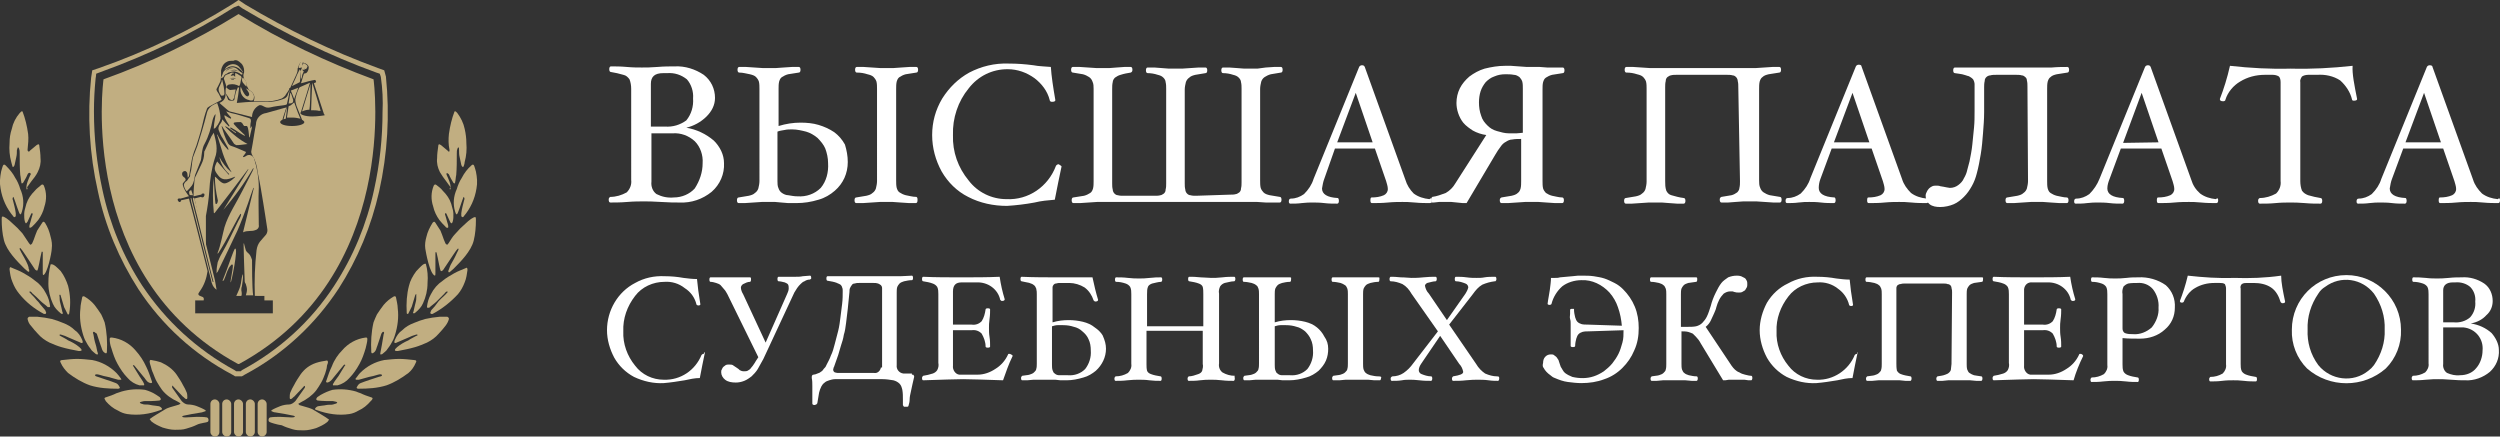 <?xml version="1.0" encoding="UTF-8"?> <!-- Generator: Adobe Illustrator 25.0.1, SVG Export Plug-In . SVG Version: 6.00 Build 0) --> <svg xmlns="http://www.w3.org/2000/svg" xmlns:xlink="http://www.w3.org/1999/xlink" id="Слой_1" x="0px" y="0px" viewBox="0 0 444.4 77.6" style="enable-background:new 0 0 444.4 77.6;" xml:space="preserve"><rect x="0" y="0" width="444.4" height="77.6" fill="#333333" stroke="none"/> <style type="text/css"> .st0{fill:#C1AE81;} .st1{fill:#FFFFFF;} </style> <g> <g> <path class="st0" d="M41.2,0.8c-7.4,4.6-15.3,8.4-23.6,11.3l-1.2,0.4l-0.2,1.3c-0.7,6.7-0.3,13.6,1.2,20.2 c1.3,6.2,3.8,12.1,7.2,17.4c4.2,6.4,9.9,11.6,16.7,15.2l0.5,0.3H43l0.5-0.3C50.3,63,56,57.7,60.2,51.3C63.6,46,66,40.2,67.4,34 c1.5-6.7,1.9-13.6,1.2-20.4l-0.3-1.1l-1.1-0.4C59,9.1,51.1,5.3,43.6,0.8L42.4,0L41.2,0.8z M42.4,1l0.7,0.5 C50.7,6,58.6,9.9,66.9,12.9l0.6,0.2c0.1,0.2,0.2,0.6,0.2,0.6c0.3,2.1,0.4,4.1,0.3,6.2c0,4.6-0.5,9.3-1.5,13.8 c-1.3,6.1-3.7,11.9-7.1,17.1c-4.1,6.3-9.7,11.4-16.4,15L42.8,66H42l-0.3-0.2c-6.6-3.6-12.2-8.7-16.4-15c-3.4-5.2-5.8-11-7.1-17.1 c-1-4.6-1.5-9.2-1.5-13.9c0-2,0.1-3.9,0.3-5.9c0,0,0.1-0.5,0.1-0.8l0.8-0.3c8.3-3,16.3-6.8,23.7-11.5l0,0L42.4,1z"></path> <path class="st0" d="M37.2,34c0.1-2,0.4-4,1-5.9c0.6-1.5,0.2-3-0.2-4.5c-0.1,0.2-0.3,0.4-0.4,0.6c-0.4,0.9-0.8,1.7-1.2,2.6 c-0.1,0.1-0.1,0.2-0.1,0.4c0,0.7-0.2,1.4-0.5,2c-0.3,0.7-0.7,1.4-1,2.1c-0.1,0.1-0.1,0.3-0.2,0.5c-0.1,1-0.2,2-0.2,3.1l0,0 c0.5-0.1,1.2-0.3,1.4-0.3c0-0.2,0.2-0.2,0.4-0.2s0.2,0.4,0,0.6s-0.5,0-0.5,0l-1.2,0.3c0.1,0.2,0.2,0.4,0.2,0.6 c0.4,1.7,0.8,3.5,1.2,5.2c0.2,0.8,0.4,1.7,0.6,2.5c0,0.2,0.1,0.1,0.1,0c0-1.7,0-3.4,0-5.2C36.9,36.8,37.1,35.4,37.2,34z"></path> <path class="st0" d="M34.9,36.5c-0.1-0.3-0.2-0.6-0.3-1s-0.3-0.5-0.3-0.2v0.2c0.6,2.2,3.5,14.2,3.6,14.4s0,0.3-0.1,0.2 S34.4,36.6,34,35.2c0,0-0.1,0-0.1,0c0,0,0,0,0,0.1c0,0.2,0.1,0.4,0.1,0.6c0.8,3,3.3,13.1,3.5,13.8c0.1,0.7,0.4,1.4,1,1.8 c-0.1-0.6-0.2-1.2-0.3-1.7C37.1,45.4,36,41,34.9,36.5z"></path> <path class="st0" d="M34,33.8c-0.5,0.1-0.4,0.5-0.3,0.8c0,0.1,0.3,0.1,0.6,0.1L34,33.8z"></path> <path class="st0" d="M44.8,46.2c-0.1-0.3-0.2-0.6-0.4-0.9c-0.3-0.4-0.5-0.4-0.7-0.8c-0.1-0.4-0.2-0.7-0.3-1.1c0-0.2-0.1-0.2-0.1,0 s0.1,4.4,0.2,6.6c0,0.2,0.1,0.3,0.2,0.5c0.1,0.3,0.2,0.7,0.2,1c0,0.3-0.1,0.7-0.2,1h0.2H45C44.8,51.2,44.8,46.9,44.8,46.2z"></path> <path class="st0" d="M43.2,48.9c0-0.1-0.1-0.2-0.1,0c-0.2,0.6-0.2,1.3-0.4,2s-0.6,1.4-0.7,1.7h0.9c0.1-0.2,0.1-0.5,0-1 c0-0.2,0-0.5,0.1-0.7C43.1,50.3,43.2,49.6,43.2,48.9z"></path> <path class="st0" d="M41.8,44.2c-0.2-0.1-1.4,3.7-2.2,5.6c-0.1,0.3,0.1,0.1,0.2,0c0.6-1.4,0.3-1,0.9-2.2c0.2-0.3,0.6-0.9,0.7-0.4 c0,0.8-0.5,2.8-0.4,3S42.4,44,41.8,44.2z"></path> <path class="st0" d="M44.2,17c-0.3,0.4-0.8-0.1-1.4-1.6c-0.3,1.1,0.4,2.2,1.5,2.4c0.2,0.1,0.5,0.1,0.7,0c0.4-0.9,0-1.5-1.3-2.1 C44,16.1,44.5,16.7,44.2,17z"></path> <path class="st0" d="M39.7,17c0.1-0.1,0.2-0.2,0.2-0.3c0-0.8-0.2-1.7-0.4-2.5c-0.1,0-0.1,0.2-0.1,0.3c-0.1,0.2-0.2,0.5-0.3,0.7 c-0.2,0.3-0.3,0.7-0.2,1c0.1,0.3,0.2,0.5,0.4,0.8C39.4,17,39.6,17,39.7,17z"></path> <path class="st0" d="M52.1,17.7c-0.1-0.3-0.2-0.6-0.3-0.9s-0.1-0.2-0.2-0.3c-0.1,0.7-0.2,1.3-0.3,1.9 C51.9,18.4,52.2,18.3,52.1,17.7z"></path> <path class="st0" d="M43.8,15.4c0.2-0.6-0.1-1.3-0.7-1.6C42.8,14.6,43.4,14.9,43.8,15.4z"></path> <path class="st0" d="M43.2,12.9c0,0,0-0.1,0-0.1c-0.2-0.3-0.4-0.6-0.6-0.8c-0.5-0.7-1.5-0.8-2.2-0.2c-0.2,0.1-0.3,0.3-0.4,0.5 c0,0.1-0.1,0.1-0.1,0.2c0.4-0.5,1-0.8,1.7-0.7C42.2,11.9,42.8,12.3,43.2,12.9z"></path> <path class="st0" d="M39.7,13.7c0.1-0.2,0.2-0.4,0.4-0.5c0.2-0.1,0.4-0.2,0.5-0.3c0.3-0.1,0.7-0.2,1.1-0.2 c0.4,0.1,0.8,0.2,1.1,0.5c0.2,0.1,0.3,0.1,0.3-0.1s-0.3-0.2-0.7-0.6c-0.4-0.5-1.1-0.7-1.7-0.4c-0.4,0.1-0.8,0.4-1,0.7l0,0 c-0.1,0.3-0.2,0.6-0.4,1c0,0,0,0.1,0.1,0.1L39.7,13.7z M42.4,12.7c-0.2-0.1-0.5-0.2-0.7-0.2c-0.4,0-0.7,0-1,0.2 c0.3-0.2,0.6-0.3,1-0.3C41.9,12.4,42.1,12.5,42.4,12.7L42.4,12.7z M40.7,12.2c0.3-0.1,0.5-0.1,0.8-0.1l-0.5,0.1 c-0.4,0.1-0.7,0.3-0.9,0.6C40.2,12.6,40.4,12.3,40.7,12.2L40.7,12.2z"></path> <path class="st0" d="M34.5,32c0.1-0.4,0.1-0.8,0.3-1.2c0.3-0.8,0.6-1.5,0.9-2.3c0.1-0.4,0.1-0.9,0.2-1.4c0.1-0.6,0.2-1.1,0.5-1.6 c0.7-1.3,1.1-2.7,1.4-4.2c0.1-0.4,0.4-1,0.5-1S38,22,38,22.8c0,0.1,0,0.1,0.2,0s0.3-0.4,0.5-0.6c0.2-0.3,0.4-0.7,0.5-1.1 c0-0.5-0.1-1-0.2-1.5c-0.1-0.4-0.2-0.8-0.4-1.3c-0.4,0.2-0.9,0.4-1.2,0.7c-0.3,0.3-0.5,0.6-0.6,1c-0.2,0.7-0.4,1.8-1.7,5.9 c-0.3,0.7-0.5,1.4-0.8,2.1c-0.1,0.5-0.2,1.2-0.2,1.4C34,30.1,34,30.3,33.8,31c0,0.1,0,0.1,0,0.2c0,0.2-0.1,0.3-0.2,0.4l-0.2,0.3 c-0.1,0.2-0.2,0.3-0.4,0.4c-0.5,0.5-0.3,0.8-0.1,1.3c0.1,0.2,0.2,0.3,0.3,0.4c0.3-0.3,0.6-0.6,0.9-1C34.3,32.7,34.4,32.4,34.5,32z "></path> <path class="st0" d="M55,19.5c0.1-0.3,0.2-3.2,0.2-4.6c0,0.1-1.2,3.8-1.5,4.9C54.2,19.6,54.6,19.5,55,19.5z"></path> <path class="st0" d="M53.5,14.1c0.1-0.2,0.2-0.4,0.2-0.6s0.1-0.4,0.3-0.8l-0.3-0.3h0.5l-0.1-0.2l0.3,0.1c0.4-0.6,0.4-0.6-0.4-1.1 c-0.1,0.2-0.2,0.2-0.3,0.5c0-0.2,0.1-0.4,0.1-0.7C53.8,11,53.6,11,53.5,11c0,0-0.1,0.1-0.1,0.1c-0.2,0.3-0.3,0.7-0.3,1l0.6-0.1 c-0.1,0.2-0.2,0.4-0.2,0.6L53.5,14.1z"></path> <path class="st0" d="M53.3,12.3c-0.2,0.4-0.3,0.6-0.5,1c-0.3,0.8-0.7,1.5-0.9,2c0,0,1-0.5,1.4-0.7c0,0,0.2-1.6,0.2-2l0,0 C53.3,12.4,53.4,12.6,53.3,12.3z"></path> <path class="st0" d="M52.3,17.6c0.2-0.7,0.5-1.3,0.7-2l-1.3,0.5L52.3,17.6z"></path> <path class="st0" d="M55.5,14.6c0,0-0.2,4.5-0.2,5h0.2c0.4,0,0.8,0,1.2,0.1H57c0-0.1-1.5-5-1.5-5L55.5,14.6z"></path> <path class="st0" d="M66.4,14.1c-8.4-3.1-16.4-6.9-24-11.6l0,0c-7.6,4.7-15.6,8.6-24,11.6c0,0-4.9,34.9,23.9,50.6h0.2 C71.3,49,66.4,14.1,66.4,14.1z M55.5,20.7c-1.2,0-2.1-0.3-2.1-0.6c0-0.1,0.1-0.2,0.1-0.2c0.4-1.2,1.6-5.2,1.6-5.2l0,0l-1.8,0.8 c-0.1,0.1-0.2,0.2-0.2,0.3c-0.3,0.6-0.5,1.3-0.6,1.9c0,0.4,0.1,0.8,0.2,1.1l1,2.5l0,0c0.2,0.1,0.4,0.3,0.4,0.4 c0,0.4-1,0.7-2.2,0.7s-2.1-0.3-2.1-0.7c0-0.1,0.1-0.3,0.4-0.4c0.2-0.8,0.5-1.5,0.7-2.2c-0.1,0-0.3,0.1-0.4,0.1 c-1.1,0.3-2.1,0.6-3.2,0.9c-1,0.1-1.8,1-1.8,2c-0.3,1.5-0.5,3.1-0.8,4.6c-0.1,0.3,0,0.6,0.1,0.8c0.6,1,0.9,2,1,3.1 c0.4,1.8,0.7,3.7,1,5.5c0.2,1.1,0.5,3.3,0.7,4.5c0.1,0.4,0,0.8-0.2,1.1c-0.9,1.1-1.5,1.4-1.7,2.8c-0.3,2.7-0.4,5.4-0.3,8.1H47v0.8 h1.5v2.3H34.7v-2.3h1.5c0.1-0.4,0-0.6-0.4-0.7c-0.6-0.2-0.7-0.4-0.3-0.9c0.8-1.1,1.2-2.3,1.4-3.6c0,0-3-11.9-3.1-12.1 s-0.1-0.5-0.2-0.8l-1.4,0.3c0,0.1-0.1,0.3-0.2,0.3c-0.2,0.1-0.5-0.3-0.4-0.5s0.5-0.1,0.5-0.1l1.4-0.4h0.1 c-0.2-0.3-0.4-0.5-0.5-0.7c-0.3-0.5-0.7-1.2-0.6-1.6c0.2-0.2,0.3-0.4,0.5-0.6c0-0.2-0.1-0.4-0.3-0.5c-0.3-0.2-0.4-0.5-0.3-0.8 c0.1-0.2,0.3-0.3,0.5-0.3c0.1,0,0.2,0.1,0.3,0.2c0.2,0.3,0.1,0.8,0.2,1c0.1-0.1,0.1-0.2,0.2-0.3c0.2-1.1,0.5-3.1,0.6-3.4 c0.2-0.7,0.4-1.3,0.7-2l0,0c0,0,0.8-2.5,1-3.4s0.5-2.2,0.9-3.2c0.1-0.3,0.7-0.5,1-0.7s1-0.5,1.5-0.8l0.1-0.1l-0.5-1 c-0.2-0.3-0.5-0.7-0.4-0.9s0.5-0.9,0.7-1.4c0.1-0.6,0.1-1.3,0.1-1.9c0.1-0.6,0.4-1.2,1-1.5c0.3-0.2,0.7-0.2,1-0.2 c0.1,0,0.2,0,0.2,0c0.5-0.3,1,0.1,1.3,0.4c0.4,0.3,0.6,0.9,0.6,1.4c0,0.2,0,0.4-0.1,0.5c-0.1,0.4,0,0.9,0.3,1.2 c0.2,0.2,0.2,0.7,0.3,1c0.1,0.2,0.2,0.4,0.3,0.6c0.7,0.5,1.3,1,0.9,2.1c0.6,0,1.1,0,1.7,0c1.1,0.1,2.3-0.1,3.3-0.5 c0.2-0.1,0.4-0.3,0.6-0.5c0.2-0.4,0.5-0.7,0.7-1.1c0-0.1,0-0.2,0-0.2c0,0,0.1,0,0.2-0.1c0.3-0.6,0.9-2,1.1-2.4 c0.1-0.2,0.2-0.5,0.2-0.8c0-0.1,0-0.3,0.1-0.4c0.1-0.2,0.1-0.5,0.3-0.7c0-0.1,0.1-0.2,0.2-0.2c0.2,0,0.4,0,0.6,0.1 c0.3,0.1,0.5,0.2,0.7,0.5c0.2,0.2,0,1.1-0.4,1.3c-0.1,0-0.3,0.1-0.4,0.1l0,0.1c-0.2,0.5-0.3,1.1-0.5,1.6l0.8-0.2 c0.6-0.2,1.6-0.4,1.7-0.4s0.2,0.3,0.2,0.4c-0.1,0.1-0.3,0.1-0.4,0.2l1.8,5.5l0,0c0.1,0,0.1,0.1,0.1,0.2 C57.6,20.5,56.6,20.7,55.5,20.7z"></path> <path class="st0" d="M51.5,15.9c-0.1,0.4-0.3,0.7-0.4,1.1c-0.1,0.2-0.3,0.4-0.5,0.5c-1.2,0.5-2.5,0.7-3.7,0.6c-0.6,0-1.1,0-1.7,0 c-1,0-2,0.1-3.1,0.2c0.2-1,0.3-1.8,0.4-2.7l-0.2-0.1c-0.1,0.3-0.3,0.6-0.4,1c-0.1,0.3-0.1,0.6-0.2,0.9c0,0.2,0,0.5-0.4,0.5 s-0.7,0-0.8-0.3s-0.3-0.7-0.4-1c0.3,0.3,0.5,0.7,0.7,1c0.1,0.1,0.3,0.2,0.5,0.2c0.1,0,0.2-0.2,0.3-0.4c0.1-0.5,0.2-1,0.3-1.5 c-0.3,0-0.7,0.1-1,0.1c-0.3-0.1-0.5-0.3-0.7-0.5c0.2-0.3,0.3-0.5,0.7-0.5c0.5-0.1,1.1,0,1.6,0.3c0.3-0.3,0.2-0.8,0.4-1.3 c0.1-0.2,0-0.4-0.1-0.5c-0.2-0.1-0.4-0.2-0.5-0.3c-0.2-0.1-0.3-0.2-0.5-0.2c0,0.1,0,0.2,0,0.4c0,0.1,0,0.3,0,0.3s-0.2-0.3-0.3-0.3 S41,13.5,41,13.5c0.1-0.2,0.2-0.3,0.3-0.4c0-0.1,0.1,0,0.2,0s0-0.1,0-0.2c-0.3,0-0.5,0-0.7,0.2c-0.2,0.1-0.4,0.1-0.6,0.2 s-0.4,0.5-0.4,0.7c0.1,0.3,0.2,0.6,0.3,0.9c0,0.1,0.1,0.2,0.1,0.4c0,0.3-0.1,0.5-0.1,0.8c0,0.9,0.1,1.7-1.1,2.2l1.5,1.3 c0.1,0.1,0.2,0.1,0.3,0.2l4,1c0-0.9,0.5-1.7,1.3-2.1c0.7-0.1,0.9,0.6,1.9,0.4c0.8-0.2,1.7-0.3,2.5-0.4c0.1,0,0.5-0.1,0.5-0.2 C51.2,17.6,51.4,16.8,51.5,15.9z M41.5,14.2c-0.1,0-0.2,0-0.3,0c-0.1,0-0.2-0.1,0-0.1c0.1,0,0.3,0,0.4,0 C41.6,14.2,41.6,14.2,41.5,14.2L41.5,14.2z M41.9,14c-0.4-0.1-0.8-0.1-1.1,0C41.4,13.7,41.9,13.9,41.9,14L41.9,14z"></path> <path class="st0" d="M44.5,22.8c0-0.4,0-0.8,0.1-1.2c0-0.3,0-0.5-0.3-0.6c-1.1-0.3-2.1-0.7-3.2-0.9c-0.3-0.1-0.6-0.2-0.9-0.3 c0.3,0.5,0.8,1,0.8,1s0.2,0.2,0,0.3c-0.5-0.2-1.1-0.7-1.1-0.6c0,0.2,0,0.3,0.1,0.5c0.2,0.4,0.4,0.8,0.7,1.2c0.2,0.2,0,0.3,0,0.3 c-0.4-0.4-0.8-0.8-1.2-1.3l0,0c0,0.2-0.1,0.5-0.2,0.6c-0.1,0.2-0.4,0.5-0.4,0.7c-0.1,0.2-0.1,0.5,0,0.7c0.2,0.5,0.4,1,0.7,1.4 c0.3,0.6,1,1.7,1,1.9s0,0.2-0.1,0.1c-0.4-0.4-0.7-0.8-1-1.2c-0.3-0.5-0.6-0.9-0.8-1.4c0-0.1-0.1-0.1-0.1,0 c0.7,2.1,1.1,4.3,2.5,6.5c0.1,0.2,0,0.1-0.1,0c-0.8-0.7-1.5-1.6-2-2.6c0.2,1.1,0.8,2.2,1.7,3c0.1,0.1,0,0.2-0.1,0.1l-2-2.3 c-0.6,1.2-0.6,1.5,0.2,2.5c0.9,1.2,2.2,0.5,3,0.2c0.1,0.1-1.1,1.1-1.8,1.2s-1.4-1-1.8-1.2c0,1.4,0.2,2.8,0.5,4.1 c0.1,0.2-0.1,1-0.4,0.7c-0.1-0.5-0.2-3.1-0.3-4.5c-0.2,2-0.2,4,0,6c0,0.3,0.1,0.2,0.2,0.1c2-2.6,3.8-4.9,5.8-7.6 c0.1-0.2,0.2-0.2,0.1,0l-4.4,7.1c2-2.3,3.8-4.8,5.3-7.4c0.2,0-0.1,0.4-0.1,0.5c-0.6,1.2-1.2,2.3-1.8,3.5c-1.1,2.2-2.5,4.2-3.2,6.5 c-0.3,1.1-0.7,3.3-1.2,4.5c-0.1,0.2,0,0.2,0.1,0.1c1.5-2.2,3.8-7.1,4-7s-0.2,0.9-0.4,1.2c-1,2-2,4.2-3,5.9c-0.3,0.5-0.5,1-0.7,1.5 c-0.1,0.5-0.2,1.1-0.2,1.6c0,0.1,0,0.2,0,0.4c0.1-0.2,0.1-0.2,0.2-0.3c1.2-2.5,2.4-4.9,3.5-7.3c0.7-1.6,1.3-3.2,1.9-4.9 c0.3-0.9,0.6-1.8,0.9-2.6c0-0.1,0.2-0.2,0.1,0c-0.6,2.6-1.3,5.2-1.9,7.8c0.8-0.4,1.5-0.1,2.2-0.4c0.4-0.1,0.7-0.5,0.6-0.9 c0-2-0.1-4.7,0-6.7c0-1.7-0.3-3.4-0.8-5c-0.1-0.5-0.7-0.9-1.2-0.7c-0.1,0-0.1,0-0.2,0.1c-0.2,0.1-0.5,0.3-0.6,0.2s0.6-0.7,0.5-0.9 c-0.9-0.4-1.8-0.8-2.7-1.1c-0.2-0.1-0.4-0.3-0.5-0.5c-0.5-0.9-0.8-1.9-1.1-2.9c0-0.1,0.1-0.1,0.1,0c0.5,0.8,1.5,2.1,2,2.9 c0.1,0.2,0.3,0.3,0.5,0.4c0.6,0,1.2-0.1,2-0.2c-1.5-0.8-2.8-1.9-4-3.1c0.1-0.2,1.1,0.6,1.8,1.1c0.1,0.1,0.2,0,0.1-0.1L41,22.9 c-0.2-0.2,0-0.3,0.1-0.2c0.8,0.4,1.5,1,2.3,1.4c0.2,0.1,0.1,0,0.1-0.1c-0.6-0.6-1.2-1.1-1.8-1.8c-0.2-0.2-0.2-0.3-0.1-0.4 c0.4-0.1,0.8-0.1,1.2-0.1c0.4,0.2,0.3,0.4,0.6,0.7c0.2,0,0.4,0,0.5,0c0.3,0.3,0.3,1.4,0.4,2h0.1c0.1-0.7,0.4-1.6,0.4-2 C44.9,22.2,44.7,22.6,44.5,22.8z"></path> <path class="st0" d="M51.7,18.7c-0.1,0.1-0.3,0.1-0.4,0.2c-0.1,0.7-0.2,1.4-0.3,2c0.3,0,0.6,0,1,0c0.5,0,1,0.1,1.4,0.2 c-0.2-0.4-0.7-1.7-1.1-2.9L51.7,18.7z"></path> <path class="st0" d="M51,19c-0.2,0.7-0.4,1.5-0.6,2.2c0.1,0,0.3-0.1,0.4-0.1C50.9,20.4,51,19.7,51,19L51,19z"></path> <path class="st0" d="M36.9,75c0.2-0.1,0.2-0.4,0.1-0.6c0-0.1-0.1-0.1-0.2-0.2c-0.6-0.1-1.2-0.1-1.8-0.1c-0.7,0-1.3,0.1-2,0.1 c-0.2,0-0.4,0-0.6-0.1v-0.1l0.2-0.1c0.5-0.1,1-0.2,1.5-0.3s1.2-0.2,1.8-0.3c0.2-0.1,0.4-0.1,0.6-0.2c0.1,0,0.1-0.1,0-0.2 c-0.5-0.3-1-0.5-1.5-0.7c-0.5-0.2-1.1-0.3-1.6-0.3c-0.4,0-0.8-0.3-1.1-0.6c-0.6-0.8-1.1-1.6-1.7-2.4c0-0.1,0-0.2,0-0.3 s0.2,0,0.2,0.1l1.7,1.8c0.2,0.1,0.3,0.3,0.5,0.4c0.2,0.1,0.3,0,0.3-0.2c0-0.3,0-0.6-0.1-0.9c-0.2-0.5-0.4-0.9-0.7-1.4 c-0.3-0.6-0.7-1.2-1.1-1.8c-0.7-1-1.7-1.7-2.8-2.2c-0.6-0.2-1.1-0.3-1.7-0.4c-0.2-0.1-0.3,0.1-0.3,0.3s0.1,0.5,0.2,0.8 c0.1,0.4,0.2,0.8,0.4,1.2c0.2,0.5,0.4,1.1,0.7,1.6c0.3,0.5,0.6,1,0.9,1.4c0.7,0.9,1.7,1.6,2.8,2.1c0.2,0.1,0.3,0.2,0.5,0.3 c-0.1,0.1-0.2,0.1-0.2,0.2l-1.7,0.5c-0.3,0.1-0.6,0.2-0.9,0.4c-0.5,0.3-1,0.6-1.5,0.9s-0.8,0.5-1.2,0.8c0.1,0.1,0.2,0.3,0.3,0.4 c0.6,0.5,1.3,0.8,2,1.1c0.7,0.2,1.4,0.4,2.2,0.4c0.7,0,1.4,0,2-0.2c0.7-0.2,1.3-0.4,1.9-0.7S36.8,75.1,36.9,75z"></path> <path class="st0" d="M21.5,67.5c-0.2,0-0.3,0-0.5,0L19.2,67c-0.5-0.1-1-0.2-1.6-0.4c-0.4-0.1-0.7-0.1-0.7,0.1s0.3,0.2,0.5,0.3 s2.5,0.8,3.2,1.1c0.3,0.1,0.5,0.4,0.6,0.6c0.2,0.2,0.1,0.4-0.2,0.4c-1.7,0-3.4-0.1-5-0.6c-1.4-0.5-2.7-1.3-3.9-2.2 c-0.5-0.5-1-1.1-1.3-1.8c-0.2-0.3-0.1-0.5,0.3-0.5c0.9-0.1,1.8-0.2,2.6-0.2c0.9,0,1.8,0.1,2.7,0.2c1.6,0.3,3.1,1.1,4.3,2.3 c0.3,0.3,0.5,0.6,0.8,1C21.6,67.5,21.6,67.5,21.5,67.5z"></path> <path class="st0" d="M24.9,71.5c-0.2,0.2,0.4,0.3,0.7,0.4c0.4,0,0.8,0,1.2,0.1s0.9,0.1,1.4,0.2c0.1,0,0.3,0.1,0.4,0.2 c0.1,0.1,0.2,0.2,0.2,0.3c0,0.1-0.2,0.2-0.3,0.2c-1.9,0.7-3.9,1-5.9,0.7C22,73.5,21.5,73.3,21,73c-0.9-0.4-1.6-1-2.2-1.7l-0.1-0.2 c-0.2-0.3-0.2-0.4,0.2-0.5c0.6-0.2,1.2-0.4,1.8-0.7c0.3-0.1,0.6-0.2,0.9-0.3c1.4-0.4,2.8-0.5,4.2-0.3c0.7,0.2,1.4,0.5,2,0.9 c0.2,0.1,0.4,0.3,0.6,0.4c0.1,0.1,0.2,0.3,0.2,0.4c-0.1,0.1-0.2,0.2-0.3,0.2c-0.9,0.1-1.8,0.1-2.7,0.1 C25.2,71.4,25.1,71.4,24.9,71.5z"></path> <path class="st0" d="M25.6,68.5c-0.3,0-0.6,0-0.8,0c-0.8-0.2-1.6-0.7-2.1-1.3c-0.7-0.7-1.3-1.6-1.8-2.5c-0.5-0.9-0.8-1.8-1.1-2.8 c-0.2-0.5-0.3-1.1-0.3-1.6c0-0.3,0.1-0.3,0.4-0.3c1.6,0.2,3.1,1,4.2,2.3c0.8,0.9,1.4,1.8,1.9,2.9c0.4,0.8,0.7,1.7,1,2.6 c0.1,0.2,0,0.3-0.2,0.3c-0.6-0.1-0.8-0.5-1.1-0.9c-0.6-0.7-1.2-1.5-1.8-2.2c0,0-0.1-0.1-0.2-0.1c-0.1,0.1-0.1,0.2,0,0.2 c0.4,0.6,0.7,1.2,1.1,1.8S25.8,68.3,25.6,68.5z"></path> <path class="st0" d="M16.6,59c-0.1,0.1-0.1,0.2,0,0.4c0.1,0.6,0.2,1.2,0.4,1.8s0.2,1.1,0.4,1.6c0,0.1,0,0.2,0,0.2 c-0.2,0-0.3,0-0.4-0.1c-0.3-0.3-0.7-0.5-0.9-0.9c-0.4-0.5-0.7-1-1-1.6c-0.1-0.2-0.2-0.5-0.3-0.8c-0.5-1.6-0.7-3.2-0.5-4.8 c0-0.6,0.2-1.3,0.3-1.9c0-0.2,0.2-0.3,0.4-0.2c0.7,0.4,1.3,0.9,1.8,1.5c0.4,0.5,0.8,1.1,1.2,1.7c0.2,0.4,0.4,0.9,0.6,1.4 c0.4,1.7,0.5,3.5,0.4,5.3c0,0.1-0.1,0.2-0.1,0.2c-0.1,0-0.2,0-0.3-0.1c-0.5-0.3-0.5-0.9-0.7-1.3c-0.2-0.7-0.5-1.4-0.7-2.1 C16.9,59.2,16.8,58.9,16.6,59z"></path> <path class="st0" d="M0.2,30.5c0.1-0.4,0.2-0.7,0.3-1s0.3-0.3,0.5-0.1c0.7,0.7,1.3,1.4,1.7,2.2c0.4,0.6,0.7,1.3,0.9,2 c0.6,1.3,0.7,2.7,0.3,4c-0.1,0.2-0.1,0.5-0.3,0.5S2.8,36,2.4,35c-0.2,0.1-0.2,0.4-0.1,0.6c0.2,0.8,0.4,1.5,0.5,2.3 c0,0.2,0,0.3,0,0.5c0,0.1-0.1,0.1-0.2,0.2c0,0-0.2,0-0.2-0.1c-1.2-1.4-2-3.1-2.3-5C-0.1,32.5,0,31.5,0.2,30.5z"></path> <path class="st0" d="M9.2,44.2c0.1-0.7,0-1.4-0.2-2.1c-0.2-0.9-0.5-1.7-1-2.5c-0.2-0.2-0.3-0.3-0.5,0c-0.3,0.5-0.6,0.9-0.9,1.4 c-0.2,0.5-0.4,1-0.6,1.6c-0.1,0.2-0.2,0.5-0.3,0.7c-0.1,0.1-0.2,0.2-0.3,0.2s-0.1-0.2-0.2-0.2c-0.4-0.6-0.8-1.2-1.2-1.8 c-0.6-0.7-1.2-1.3-1.9-1.9c-0.5-0.5-1.4-1.2-1.7-1.1c-0.1,0-0.1,0.4-0.1,0.5c0,1.2,0.1,2.5,0.4,3.7c0.5,1.9,2.3,3.7,3.6,5 C4.6,48,4.8,48.1,5,48.3c0.1,0,0.2,0,0.2-0.1c0-0.1,0-0.3-0.1-0.4C5.1,47.5,5,47.3,4.9,47c-0.3-0.7-0.7-1.4-1.1-2.1 c-0.1-0.2-0.2-0.4-0.3-0.6c0-0.1,0-0.1,0-0.2c0.1,0,0.2,0,0.2,0.1c0.3,0.3,0.5,0.7,0.8,1.1c0.6,0.9,1,1.5,1.6,2.4 c0.1,0.2,0.3,0.4,0.5,0.4s0.5-2.2,0.8-3.3c0-0.1,0.1-0.1,0.2,0c0,0.2,0,0.3,0,0.5c0,0.5,0,1,0,1.4c0,0.6,0,1.2,0,1.8 c0,0.1,0,0.4,0.1,0.4C8.4,48.7,9.2,44.9,9.2,44.2z"></path> <path class="st0" d="M12.1,50.8c-0.3-0.9-0.7-1.8-1.3-2.6C10.3,47.7,9.5,46.8,9,47c-0.3,1.1-0.4,2.2-0.4,3.4 c0,1.3,0.3,2.5,0.8,3.6c0.3,0.7,0.8,1.2,1.4,1.7c0.1,0.1,0.2,0.1,0.3,0.1c0.1-0.1,0.1-0.2,0-0.3c-0.1-0.6-0.3-1.2-0.4-1.7 c-0.1-0.3-0.1-0.7-0.1-1c0-0.1-0.1-0.3,0-0.4s0.2,0.1,0.2,0.2c0.2,0.7,0.4,1.3,0.6,2c0.2,0.4,0.4,0.8,0.6,1.2 c0,0.1,0.1,0.1,0.2,0.1c0.1-0.1,0.1-0.1,0.1-0.2C12.6,54,12.5,52.4,12.1,50.8z"></path> <path class="st0" d="M4.8,33.7c-0.2-0.1-0.1-0.9,0.1-1.4s0.3-0.8,0.5-1.2c0.1-0.1,0.1-0.2,0-0.3C5.2,30.6,5,30.8,4.9,31 c-0.2,0.5-0.5,1-0.8,1.5c0,0-0.1,0.1-0.2,0.1c-0.1,0-0.1-0.1-0.1-0.2c-0.1-0.4-0.1-0.9-0.2-1.3c-0.1-1.2-0.1-2.5-0.1-3.8 c0-0.3,0-0.6-0.1-0.8c0-0.1-0.1-0.3-0.2-0.3s-0.1,0.3-0.2,0.5c0,0.4,0,0.8-0.1,1.2c-0.1,0.5-0.2,0.9-0.3,1.4 c0,0.1-0.2,0.4-0.3,0.4s-0.2-0.6-0.3-0.9c-0.3-1.1-0.4-2.2-0.3-3.4c0-0.8,0.1-1.6,0.4-2.5c0.2-1,0.7-2,1.4-2.8 c0.1-0.1,0.2-0.2,0.3-0.3c0.1,0,0.2,0,0.2,0c0,0,0,0,0,0c0.5,1.3,0.8,2.6,1,4c0.1,0.9,0,1.8-0.1,2.8c0,0.1,0,0.2,0.1,0.3 c0.1,0.1,0.3,0,0.3-0.1c0.4-0.3,0.8-0.7,1.2-1s0.5-0.1,0.5,0.2c0.1,0.7,0.2,1.4,0.2,2.1c0.1,0.9-0.1,1.7-0.5,2.5 c-0.3,0.6-0.7,1.1-1.1,1.6c-0.3,0.4-0.5,0.7-0.8,1.1C5,33.5,4.8,33.7,4.8,33.7z"></path> <path class="st0" d="M6.6,56.3c1,0.1,1.7,0.2,2.6,0.4c0.7,0.2,1.3,0.4,2,0.7c0.8,0.3,1.5,0.7,2.1,1.3c0.6,0.4,1,1,1.3,1.7 c0.1,0.2,0.1,0.3,0.1,0.5c-0.1,0.1-0.3,0.1-0.4,0c-0.7-0.3-1.4-0.6-2.1-0.9c-0.4-0.2-0.9-0.4-1.3-0.5c-0.1,0-0.2-0.1-0.3,0 s0.1,0.2,0.1,0.2c0.5,0.3,1,0.5,1.4,0.8c0.7,0.3,1.4,0.7,2,1.2c0.1,0.1,0.2,0.2,0.3,0.3c0.1,0.1,0.1,0.2,0.1,0.3 c-0.1,0.1-0.4,0.1-0.5,0.1c-1-0.2-2.1-0.4-3.1-0.7c-0.7-0.2-1.4-0.5-2.1-0.8c-0.8-0.4-1.5-0.9-2.1-1.6c-0.4-0.4-0.8-0.9-1.2-1.4 c-0.3-0.3-0.5-0.7-0.6-1.2c0-0.2,0.1-0.3,0.3-0.4C5.8,56.3,5.9,56.3,6.6,56.3z"></path> <path class="st0" d="M5.3,51.8c-0.1,0.1-0.1,0.2,0,0.2c0.3,0.4,0.7,0.7,1,1.1s0.5,0.5,0.7,0.8s0.7,0.8,1,1.2 c0.1,0.1,0.1,0.3,0.2,0.4c0,0.1,0,0.2-0.1,0.3c-0.1,0-0.2,0-0.3,0c-1.7-0.9-3.2-2.1-4.4-3.6c-0.5-0.6-0.9-1.3-1.2-2.1 c-0.3-0.7-0.4-1.4-0.5-2.2c0-0.4,0.1-0.5,0.4-0.3c0.7,0.3,1.3,0.5,2,0.9c0.7,0.4,1.4,0.8,2,1.3c0.9,0.6,1.6,1.4,2.1,2.4 c0.4,0.7,0.6,1.4,0.7,2.2c0,0.1,0,0.2-0.1,0.2c-0.1,0-0.2,0-0.3,0c-0.4-0.4-0.9-0.7-1.3-1.1s-1-1-1.5-1.4 C5.6,51.9,5.4,51.8,5.3,51.8z"></path> <path class="st0" d="M5.3,40.5c-0.2-0.1,0-0.7,0.1-1c0.1-0.5,0.3-1,0.4-1.4c0-0.1,0-0.2-0.1-0.2c-0.1,0-0.2,0.1-0.2,0.2 c-0.2,0.4-0.4,0.9-0.6,1.3c-0.1,0.1-0.2,0.3-0.3,0.3c-0.3-0.2-0.4-1.6-0.2-2.4c0.1-0.4,0.2-0.7,0.3-1.1c0.3-0.9,0.8-1.6,1.5-2.3 c0.3-0.4,0.8-0.7,1.1-1c0.2-0.2,0.4-0.1,0.5,0.1c0.5,1.2,0.5,2.5,0.1,3.7c-0.2,0.9-0.6,1.7-1.1,2.4c-0.3,0.4-0.7,0.8-1.1,1.2 C5.6,40.4,5.4,40.5,5.3,40.5z"></path> <path class="st0" d="M47.9,75c-0.2-0.1-0.2-0.4-0.1-0.6c0-0.1,0.1-0.1,0.2-0.2c0.6-0.1,1.2-0.1,1.8-0.1c0.7,0,1.3,0.1,2,0.1 c0.2,0,0.4,0,0.6-0.1v-0.1l-0.2-0.1c-0.5-0.1-1-0.2-1.5-0.3s-1.2-0.2-1.8-0.3c-0.2,0-0.4-0.1-0.6-0.2c-0.1,0-0.1-0.1,0-0.2 c0.5-0.3,1-0.5,1.5-0.7c0.5-0.2,1.1-0.3,1.6-0.3c0.4,0,0.8-0.3,1.1-0.6c0.6-0.8,1.1-1.6,1.7-2.4c0-0.1,0-0.2,0-0.3 c-0.1,0-0.2,0-0.2,0.1l-1.7,1.8c-0.2,0.1-0.3,0.3-0.5,0.4c-0.2,0.1-0.3,0-0.3-0.2c0-0.3,0-0.6,0.1-0.9c0.2-0.5,0.4-0.9,0.7-1.4 c0.3-0.6,0.7-1.2,1.1-1.8c0.7-1,1.6-1.7,2.8-2.1c0.6-0.2,1.2-0.3,1.8-0.4c0.2-0.1,0.3,0.1,0.3,0.3s-0.2,0.5-0.2,0.8 s-0.2,0.8-0.3,1.2c-0.2,0.5-0.4,1.1-0.7,1.6c-0.3,0.5-0.6,1-0.9,1.4c-0.7,0.9-1.7,1.6-2.7,2.1c-0.2,0.1-0.3,0.2-0.5,0.3 c0.1,0.1,0.2,0.1,0.2,0.2l1.7,0.5c0.3,0.1,0.6,0.2,0.9,0.4c0.5,0.3,1,0.6,1.5,0.9s0.8,0.5,1.2,0.8c-0.1,0.1-0.2,0.3-0.3,0.4 c-0.6,0.5-1.3,0.8-2,1.1c-0.7,0.2-1.4,0.4-2.2,0.4c-0.7,0-1.4,0-2-0.2c-0.7-0.2-1.3-0.4-1.9-0.7C49.3,75.5,48,75.1,47.9,75z"></path> <path class="st0" d="M63.3,67.5c0.2,0,0.3,0,0.5,0l1.8-0.5c0.5-0.1,1-0.2,1.6-0.4c0.3-0.1,0.7-0.1,0.7,0.1s-0.3,0.2-0.6,0.3 s-2.5,0.8-3.2,1.1c-0.3,0.1-0.5,0.4-0.6,0.6c-0.2,0.2-0.1,0.4,0.2,0.4c1.7,0,3.4-0.1,5-0.6c1.4-0.5,2.7-1.3,3.9-2.2 c0.6-0.5,1-1.1,1.3-1.8c0.2-0.3,0.1-0.5-0.3-0.5c-0.9-0.1-1.8-0.2-2.6-0.2c-0.9,0-1.8,0.1-2.7,0.2c-1.6,0.3-3.1,1.1-4.3,2.3 c-0.3,0.3-0.5,0.7-0.8,1C63.2,67.5,63.3,67.5,63.3,67.5z"></path> <path class="st0" d="M59.9,71.5c0.2,0.2-0.4,0.3-0.7,0.4s-0.8,0-1.2,0.1s-0.9,0.1-1.4,0.2c-0.1,0-0.3,0.1-0.4,0.2 c-0.1,0.1-0.2,0.2-0.2,0.3c0,0.1,0.2,0.2,0.3,0.2c1.9,0.7,3.9,1,5.8,0.7c0.6-0.1,1.1-0.3,1.6-0.6c0.9-0.4,1.6-1,2.2-1.7l0.2-0.2 c0.2-0.3,0.2-0.4-0.2-0.5c-0.6-0.2-1.2-0.4-1.8-0.7c-0.3-0.1-0.6-0.2-0.8-0.3c-1.4-0.4-2.8-0.5-4.2-0.3c-0.7,0.2-1.4,0.5-2.1,0.9 c-0.2,0.1-0.4,0.3-0.6,0.4c-0.1,0.1-0.2,0.3-0.2,0.4c0.1,0.1,0.2,0.2,0.3,0.2c0.9,0.1,1.8,0.1,2.7,0.1 C59.6,71.4,59.8,71.4,59.9,71.5z"></path> <path class="st0" d="M59.2,68.5c0.3,0,0.6,0,0.8,0c0.8-0.2,1.6-0.7,2.1-1.3c0.7-0.7,1.3-1.6,1.8-2.5c0.5-0.9,0.8-1.8,1.1-2.8 c0.1-0.5,0.3-1.1,0.3-1.6c0-0.3-0.1-0.3-0.3-0.3c-1.6,0.2-3.1,1-4.2,2.3C60.1,63,59.4,64,59,65.1c-0.4,0.8-0.7,1.7-1,2.6 c-0.1,0.2,0,0.3,0.2,0.3c0.5-0.1,0.8-0.5,1.1-0.9c0.6-0.7,1.2-1.5,1.8-2.2c0,0,0.1-0.1,0.2-0.1c0.1,0.1,0.1,0.2,0,0.2 c-0.4,0.6-0.7,1.2-1.1,1.8S59,68.3,59.2,68.5z"></path> <path class="st0" d="M68.2,59c0.1,0.1,0.1,0.2,0,0.4c-0.1,0.6-0.2,1.2-0.3,1.8s-0.2,1.1-0.3,1.6c0,0.1,0,0.2,0,0.2 c0.2,0,0.3,0,0.4-0.1c0.3-0.3,0.7-0.5,0.9-0.9c0.4-0.5,0.7-1,1-1.6c0.1-0.2,0.2-0.5,0.3-0.8c0.5-1.6,0.7-3.2,0.5-4.8 c0-0.6-0.2-1.3-0.3-1.9c0-0.2-0.2-0.3-0.4-0.2c-0.7,0.4-1.3,0.9-1.8,1.5c-0.4,0.5-0.8,1.1-1.2,1.7c-0.2,0.4-0.4,0.9-0.6,1.4 c-0.4,1.7-0.5,3.5-0.4,5.3c0,0.1,0.1,0.2,0.1,0.2c0.1,0,0.2,0,0.3-0.1c0.5-0.3,0.5-0.9,0.7-1.3c0.2-0.7,0.5-1.4,0.7-2.1 C67.9,59.2,68,58.9,68.2,59z"></path> <path class="st0" d="M84.6,30.5c-0.1-0.4-0.2-0.7-0.3-1s-0.3-0.3-0.5-0.1c-0.7,0.6-1.3,1.4-1.7,2.2c-0.4,0.6-0.7,1.3-0.9,2 c-0.6,1.3-0.7,2.7-0.3,4c0.1,0.2,0.1,0.5,0.3,0.5S82,36,82.4,35c0.2,0.1,0.2,0.4,0.1,0.6c-0.2,0.8-0.4,1.5-0.5,2.3 c0,0.2,0,0.3,0,0.5c0,0.1,0.1,0.1,0.2,0.2c0,0,0.2,0,0.2-0.1c1.2-1.4,2-3.1,2.3-5C84.9,32.5,84.8,31.5,84.6,30.5z"></path> <path class="st0" d="M75.6,44.2c-0.1-0.7,0-1.4,0.2-2.1c0.2-0.9,0.6-1.7,1.1-2.5c0.2-0.2,0.3-0.3,0.5,0c0.3,0.5,0.6,0.9,0.9,1.4 c0.2,0.5,0.4,1,0.6,1.6c0.1,0.2,0.2,0.5,0.3,0.7c0.1,0.1,0.2,0.2,0.3,0.2s0.1-0.2,0.2-0.2c0.4-0.6,0.7-1.2,1.2-1.7 c0.6-0.7,1.2-1.3,1.9-1.9c0.5-0.5,1.4-1.2,1.7-1.1c0.1,0,0.1,0.4,0.1,0.5c0,1.2-0.1,2.5-0.4,3.7c-0.5,1.9-2.3,3.7-3.6,5 c-0.2,0.2-0.5,0.4-0.7,0.6c-0.1,0-0.2,0-0.2-0.1c0-0.1,0-0.3,0.1-0.4c0.1-0.3,0.2-0.6,0.3-0.8c0.4-0.7,0.8-1.4,1.1-2.1 c0.1-0.2,0.2-0.4,0.3-0.6c0-0.1,0-0.1,0-0.2c-0.1,0-0.2,0-0.2,0.1c-0.3,0.3-0.5,0.7-0.8,1.1c-0.6,0.9-1,1.5-1.6,2.4 c-0.1,0.2-0.3,0.4-0.5,0.4s-0.5-2.2-0.8-3.3c0-0.1-0.2-0.1-0.2,0c0,0.2,0,0.3,0,0.5c0,0.5,0,1,0,1.4c0,0.6,0,1.2,0,1.8 c0,0.1,0,0.4-0.1,0.4C76.4,48.7,75.7,44.9,75.6,44.2z"></path> <path class="st0" d="M72.7,50.8c0.2-0.9,0.7-1.8,1.3-2.6c0.5-0.5,1.3-1.5,1.7-1.3c0.3,1.1,0.4,2.2,0.3,3.4c0,1.3-0.3,2.5-0.8,3.6 c-0.3,0.7-0.8,1.2-1.4,1.7c-0.1,0.1-0.2,0.1-0.3,0.1c-0.1-0.1-0.1-0.2,0-0.3c0.1-0.6,0.3-1.2,0.4-1.7c0.1-0.3,0.1-0.7,0.1-1 c0-0.1,0-0.3,0-0.4s-0.2,0.1-0.2,0.2c-0.2,0.7-0.4,1.3-0.6,2c-0.2,0.4-0.4,0.8-0.6,1.2c0,0.1-0.1,0.1-0.2,0.1 c-0.1,0-0.1-0.2-0.1-0.2C72.2,53.9,72.3,52.3,72.7,50.8z"></path> <path class="st0" d="M80,33.7c0.2-0.1,0.1-0.9-0.1-1.4s-0.3-0.8-0.5-1.2c0-0.1-0.1-0.2,0-0.3s0.3,0.1,0.4,0.2 c0.2,0.5,0.5,1,0.8,1.5c0,0,0.1,0.1,0.2,0.1s0.1-0.1,0.1-0.2c0.1-0.4,0.1-0.9,0.2-1.3c0.1-1.2,0.1-2.5,0.1-3.8 c0-0.3,0-0.6,0.1-0.8c0-0.1,0.1-0.3,0.2-0.3s0.1,0.3,0.1,0.5c0,0.4,0,0.8,0.1,1.2c0.1,0.5,0.2,0.9,0.3,1.4c0,0.1,0.2,0.4,0.3,0.4 s0.3-0.6,0.3-0.9c0.3-1.1,0.4-2.2,0.3-3.4c0-0.8-0.1-1.6-0.3-2.5c-0.2-1-0.7-2-1.3-2.8c-0.1-0.1-0.2-0.2-0.3-0.3 c-0.1,0-0.2,0-0.2,0c0,0,0,0,0,0c-0.5,1.3-0.8,2.6-1,4c-0.1,0.9-0.1,1.9,0.1,2.8c0,0.1,0,0.2,0,0.3c-0.1,0.1-0.3,0-0.3-0.1 c-0.4-0.3-0.8-0.7-1.2-1s-0.5-0.1-0.5,0.2c-0.1,0.7-0.2,1.4-0.2,2.1c-0.1,0.9,0.1,1.7,0.5,2.5c0.3,0.5,0.7,1.1,1.1,1.6 c0.3,0.4,0.5,0.7,0.8,1.1C79.8,33.5,80,33.7,80,33.7z"></path> <path class="st0" d="M78.2,56.3c-1,0.1-1.7,0.2-2.6,0.4c-0.7,0.2-1.3,0.4-2,0.7c-0.8,0.3-1.5,0.7-2.1,1.3c-0.6,0.4-1,1-1.3,1.7 c-0.1,0.2-0.1,0.3-0.1,0.5c0.1,0.1,0.3,0.1,0.4,0c0.7-0.3,1.4-0.6,2.1-0.9c0.4-0.2,0.9-0.4,1.3-0.5c0.1,0,0.2-0.1,0.3,0 s-0.1,0.2-0.2,0.2c-0.5,0.3-1,0.5-1.4,0.8c-0.7,0.3-1.4,0.7-2,1.2c-0.1,0.1-0.2,0.2-0.3,0.3c-0.1,0.1-0.1,0.2-0.1,0.3 c0.1,0.1,0.3,0.1,0.5,0.1c1-0.2,2.1-0.4,3.1-0.7c0.7-0.2,1.4-0.5,2.1-0.8c0.8-0.4,1.5-0.9,2.1-1.6c0.4-0.4,0.8-0.9,1.2-1.4 c0.3-0.4,0.5-0.8,0.6-1.2c0-0.2-0.1-0.3-0.3-0.4C79,56.3,78.9,56.3,78.2,56.3z"></path> <path class="st0" d="M79.5,51.8c0.1,0.1,0.1,0.2,0,0.2c-0.3,0.4-0.7,0.7-1.1,1.1s-0.5,0.5-0.7,0.8s-0.6,0.8-1,1.2 c-0.1,0.1-0.1,0.3-0.2,0.4c0,0.1,0,0.2,0.1,0.3c0.1,0,0.2,0,0.3,0c1.7-0.9,3.2-2.1,4.5-3.5c0.5-0.6,0.9-1.3,1.2-2.1 c0.3-0.7,0.4-1.5,0.5-2.2c0-0.4-0.1-0.5-0.4-0.3c-0.7,0.3-1.3,0.5-2,0.9c-0.7,0.4-1.4,0.8-2,1.3c-0.9,0.6-1.6,1.4-2.1,2.4 c-0.4,0.7-0.6,1.4-0.7,2.2c0,0.1,0,0.2,0.1,0.2c0.1,0,0.2,0,0.3,0c0.4-0.4,0.9-0.7,1.3-1.1s1-1,1.4-1.4 C79.2,51.9,79.4,51.8,79.5,51.8z"></path> <path class="st0" d="M79.6,40.5c0.2-0.1,0-0.7-0.1-1c-0.1-0.5-0.3-1-0.4-1.4c0-0.1,0-0.2,0.1-0.2s0.2,0.1,0.2,0.2 c0.2,0.4,0.4,0.9,0.6,1.3c0,0.1,0.2,0.3,0.3,0.3c0.3-0.2,0.4-1.6,0.2-2.4c-0.1-0.4-0.2-0.7-0.3-1.1c-0.3-0.9-0.8-1.6-1.5-2.3 c-0.3-0.4-0.7-0.7-1.1-1c-0.2-0.2-0.4-0.1-0.5,0.1c-0.5,1.2-0.5,2.5-0.1,3.7c0.2,0.9,0.6,1.7,1.1,2.4c0.3,0.4,0.7,0.8,1.1,1.2 C79.2,40.4,79.4,40.5,79.6,40.5z"></path> <path class="st0" d="M39,76.8c0,0.4-0.3,0.8-0.8,0.8c0,0,0,0,0,0l0,0c-0.4,0-0.8-0.4-0.8-0.8c0,0,0,0,0,0v-5 c0-0.4,0.3-0.8,0.8-0.8c0,0,0,0,0,0l0,0c0.4,0,0.8,0.4,0.8,0.8c0,0,0,0,0,0V76.8z"></path> <path class="st0" d="M41.1,76.8c0,0.4-0.3,0.8-0.8,0.8c0,0,0,0,0,0l0,0c-0.4,0-0.8-0.4-0.8-0.8c0,0,0,0,0,0v-5 c0-0.4,0.3-0.8,0.8-0.8c0,0,0,0,0,0l0,0c0.4,0,0.8,0.4,0.8,0.8c0,0,0,0,0,0V76.8z"></path> <path class="st0" d="M43.2,76.8c0,0.4-0.4,0.8-0.8,0.8l0,0c-0.4,0-0.8-0.4-0.8-0.8c0,0,0,0,0,0v-5c0-0.4,0.3-0.8,0.8-0.8 c0,0,0,0,0,0l0,0c0.4,0,0.8,0.4,0.8,0.8c0,0,0,0,0,0V76.8z"></path> <path class="st0" d="M45.3,76.8c0,0.4-0.4,0.8-0.8,0.8l0,0c-0.4,0-0.8-0.4-0.8-0.8c0,0,0,0,0,0v-5c0-0.4,0.3-0.8,0.8-0.8 c0,0,0,0,0,0l0,0c0.4,0,0.8,0.4,0.8,0.8c0,0,0,0,0,0V76.8z"></path> <path class="st0" d="M47.4,76.8c0,0.4-0.4,0.8-0.8,0.8l0,0c-0.4,0-0.8-0.4-0.8-0.8c0,0,0,0,0,0v-5c0-0.4,0.3-0.8,0.8-0.8 c0,0,0,0,0,0l0,0c0.4,0,0.8,0.4,0.8,0.8c0,0,0,0,0,0V76.8z"></path> </g> <g> <path class="st1" d="M128.7,29c0.1,1.9-0.7,3.8-2.2,5.1c-1.6,1.3-3.6,2-5.7,1.9c-0.8,0-1.9,0-3.3-0.1c-1.4-0.1-2.4-0.1-3.1-0.1 s-1.7,0-2.9,0.1c-1.2,0.1-2.3,0.1-3,0.1c-0.2,0-0.3-0.2-0.3-0.5c0-0.3,0.1-0.4,0.3-0.5c1,0,2-0.3,2.9-0.8c0.6-0.6,0.9-1.4,0.8-2.2 V15.8c0-0.6-0.1-1.2-0.3-1.7c-0.3-0.4-0.6-0.7-1.1-0.8c-0.7-0.2-1.5-0.4-2.2-0.5c-0.2,0-0.3-0.2-0.3-0.5c0-0.3,0.1-0.5,0.3-0.5 c0.8,0,1.7,0,2.8,0.1c1.1,0.1,2,0.1,2.7,0.1c0.7,0,1.6,0,2.8-0.1c1.1-0.1,2.2-0.1,3-0.1c1.9-0.1,3.7,0.5,5.2,1.5 c1.3,1,2,2.5,2,4.1c0,1.3-0.6,2.4-1.5,3.3c-1,1-2.3,1.7-3.6,2c1.8,0.3,3.5,1.1,4.9,2.3C128,26.1,128.7,27.5,128.7,29z M123.2,17.5 c0.1-1.2-0.3-2.5-1.1-3.4c-1-0.8-2.2-1.2-3.5-1.1h-0.7c-1.5,0-2.2,0.6-2.2,1.9v7.6h2.5c1.4,0.1,2.7-0.3,3.8-1.1 C122.9,20.3,123.3,18.9,123.2,17.5L123.2,17.5z M124.9,29c0.1-1.4-0.4-2.9-1.4-3.9c-1.1-1-2.5-1.5-3.9-1.4h-3.8v8.6 c-0.1,0.8,0.2,1.7,0.9,2.2c1,0.5,2,0.7,3.1,0.6c1.4,0,2.8-0.6,3.7-1.6C124.4,32.1,124.9,30.6,124.9,29L124.9,29z"></path> <path class="st1" d="M150.7,28.8c0,2-0.8,3.8-2.3,5.1c-0.8,0.7-1.8,1.3-2.9,1.6c-1.3,0.4-2.6,0.6-3.9,0.6c-0.6,0-1.1,0-1.5,0 l-1.2-0.1l-1.1-0.1c-0.4,0-0.8,0-1.3,0h-1.1l-1.5,0.1l-1.5,0.1h-1.1c-0.2,0-0.3-0.2-0.3-0.5c0-0.3,0.1-0.5,0.3-0.5 c0.6-0.1,1.2-0.2,1.8-0.3c0.4-0.1,0.8-0.2,1.1-0.5c0.3-0.2,0.5-0.5,0.6-0.8c0.1-0.4,0.2-0.9,0.2-1.3V15.8c0-0.4,0-0.9-0.1-1.3 c-0.1-0.3-0.3-0.6-0.5-0.8c-0.3-0.3-0.7-0.4-1.1-0.5c-0.6-0.1-1.2-0.3-1.9-0.3c-0.2,0-0.3-0.2-0.3-0.5c0-0.3,0.1-0.5,0.3-0.5h1.2 l1.5,0.1l1.5,0.1h1.2h1.1l1.4-0.1l1.5-0.1h1.2c0.2,0,0.3,0.2,0.3,0.5s-0.1,0.5-0.3,0.5c-0.6,0.1-1.2,0.2-1.9,0.3 c-0.4,0.1-0.8,0.3-1.1,0.5c-0.3,0.2-0.4,0.5-0.5,0.8c-0.1,0.4-0.1,0.9-0.1,1.3v6.6c1.3-0.4,2.6-0.6,3.9-0.6c1.1,0,2.2,0.1,3.2,0.4 c1,0.3,1.9,0.7,2.8,1.3c0.8,0.6,1.4,1.3,1.9,2.2C150.5,26.7,150.7,27.7,150.7,28.8z M141.8,34.9c1.5,0.1,3-0.4,4.1-1.5 c1-1.2,1.4-2.8,1.3-4.4c0-0.9-0.2-1.8-0.5-2.6c-0.3-0.7-0.8-1.3-1.4-1.9c-0.6-0.5-1.3-0.9-2-1.1c-0.8-0.2-1.6-0.4-2.5-0.4 c-0.4,0-0.9,0-1.3,0.1c-0.4,0.1-0.9,0.1-1.3,0.3v8.8c0,0.4,0,0.9,0.2,1.3c0.1,0.3,0.3,0.6,0.6,0.8c0.3,0.2,0.7,0.4,1.1,0.4 C140.7,34.8,141.2,34.9,141.8,34.9L141.8,34.9z M163.1,35.6c0,0.3-0.1,0.5-0.3,0.5h-1.2l-1.5-0.1l-1.4-0.1h-1.1h-1.2l-1.5,0.1 l-1.5,0.1h-1.2c-0.2,0-0.3-0.2-0.3-0.5c0-0.3,0.1-0.5,0.3-0.5c0.6-0.1,1.2-0.2,1.8-0.3c0.4-0.1,0.8-0.2,1.1-0.5 c0.3-0.2,0.5-0.5,0.6-0.8c0.1-0.4,0.2-0.9,0.2-1.3V15.8c0-0.4,0-0.9-0.1-1.3c-0.1-0.3-0.3-0.6-0.5-0.8c-0.3-0.3-0.7-0.4-1.1-0.5 c-0.6-0.2-1.2-0.3-1.9-0.3c-0.2,0-0.3-0.2-0.3-0.5c0-0.3,0.1-0.5,0.3-0.5h1.2l1.5,0.1l1.5,0.1h1.2h1.1l1.4-0.1l1.5-0.1h1.2 c0.2,0,0.3,0.2,0.3,0.5c0,0.3-0.1,0.5-0.3,0.5c-0.6,0.1-1.3,0.2-1.9,0.3c-0.4,0.1-0.8,0.3-1.1,0.5c-0.3,0.2-0.4,0.5-0.5,0.8 c-0.1,0.4-0.1,0.9-0.1,1.3v16.3c0,0.4,0,0.9,0.1,1.3c0.1,0.3,0.2,0.6,0.5,0.8c0.3,0.2,0.7,0.4,1.1,0.5c0.6,0.1,1.2,0.3,1.9,0.3 C163.1,35.1,163.1,35.3,163.1,35.6L163.1,35.6z"></path> <path class="st1" d="M188.7,29.6c-0.4,1.9-0.8,3.8-1.2,5.9c-1.2,0.1-2.4,0.2-3.6,0.5c-1.6,0.3-3.3,0.5-4.9,0.6 c-2.4,0-4.8-0.5-6.9-1.6c-2-1-3.6-2.6-4.7-4.5c-1.1-2-1.7-4.2-1.7-6.5c0-2.3,0.6-4.5,1.8-6.5c1.2-1.9,2.8-3.5,4.8-4.6 c2.1-1.1,4.5-1.7,7-1.6c1.5,0,2.9,0.1,4.4,0.3c1,0.2,2.1,0.2,3.1,0.3c0.1,1.6,0.4,3.6,0.8,5.9c0,0.2-0.2,0.3-0.6,0.3 c-0.2,0-0.4-0.1-0.4-0.3c-0.4-1.6-1.4-2.9-2.7-3.9c-1.4-1-3-1.6-4.8-1.6c-2.7,0-5.2,1.2-6.9,3.4c-1.9,2.3-2.9,5.3-2.8,8.3 c-0.1,3,0.9,5.8,2.8,8.1c1.6,2.1,4.1,3.3,6.7,3.3c3.9,0.2,7.4-2.2,8.8-5.9c0.1-0.2,0.3-0.3,0.5-0.3 C188.5,29.4,188.7,29.5,188.7,29.6z"></path> <path class="st1" d="M218.7,34.6c0.3,0,0.7,0,1-0.1c0.2,0,0.4-0.2,0.6-0.3c0.2-0.2,0.3-0.4,0.3-0.7c0.1-0.4,0.1-0.7,0.1-1.1V15.8 c0-0.4,0-0.8-0.1-1.2c0-0.3-0.2-0.6-0.4-0.8c-0.3-0.3-0.6-0.4-1-0.5c-0.6-0.2-1.2-0.3-1.8-0.3c-0.2,0-0.3-0.2-0.3-0.5 s0.1-0.5,0.3-0.5h1.1l1.4,0.1l1.3,0.1h1.1h1.2L225,12l1.5-0.1h1.2c0.2,0,0.3,0.2,0.3,0.5s-0.1,0.5-0.3,0.5 c-0.6,0.1-1.2,0.2-1.8,0.3c-0.4,0.1-0.8,0.3-1.1,0.5c-0.3,0.2-0.5,0.5-0.6,0.8c-0.1,0.4-0.2,0.9-0.2,1.3v16.3c0,0.4,0,0.9,0.1,1.3 c0.1,0.3,0.3,0.6,0.5,0.8c0.3,0.3,0.7,0.4,1.1,0.5c0.6,0.1,1.2,0.2,1.8,0.3c0.2,0,0.3,0.2,0.3,0.5c0,0.3-0.1,0.5-0.3,0.5h-1.2 L225,36l-1.5-0.1h-1.2h-26.1H195l-1.5,0.1l-1.5,0.1h-1.2c-0.2,0-0.3-0.2-0.3-0.5c0-0.3,0.1-0.5,0.3-0.5c0.6-0.1,1.2-0.2,1.9-0.3 c0.4-0.1,0.8-0.3,1.1-0.5c0.3-0.2,0.4-0.5,0.5-0.8c0.1-0.4,0.1-0.9,0.1-1.3V15.8c0-0.4,0-0.9-0.2-1.3c-0.1-0.3-0.3-0.6-0.6-0.8 c-0.3-0.2-0.7-0.4-1.1-0.5c-0.6-0.1-1.2-0.2-1.8-0.3c-0.2,0-0.3-0.2-0.3-0.5s0.1-0.5,0.3-0.5h1.2l1.5,0.1l1.5,0.1h1.2h1.1l1.3-0.1 l1.4-0.1h1.1c0.2,0,0.3,0.2,0.3,0.5s-0.1,0.4-0.3,0.5c-0.6,0.1-1.2,0.2-1.8,0.4c-0.4,0.1-0.7,0.3-1,0.5c-0.2,0.2-0.4,0.5-0.4,0.8 c-0.1,0.4-0.1,0.8-0.1,1.3v16.7c0,0.4,0,0.7,0.1,1.1c0,0.2,0.1,0.5,0.3,0.7c0.2,0.2,0.4,0.3,0.6,0.3c0.3,0.1,0.7,0.1,1,0.1h5.6 c0.3,0,0.7,0,1-0.1c0.2,0,0.4-0.2,0.6-0.3c0.2-0.2,0.3-0.4,0.3-0.7c0.1-0.4,0.1-0.7,0.1-1.1V15.8c0-0.4,0-0.8-0.1-1.2 c0-0.3-0.2-0.6-0.4-0.8c-0.3-0.3-0.6-0.4-1-0.5c-0.6-0.2-1.2-0.3-1.8-0.3c-0.2,0-0.3-0.2-0.3-0.5s0.1-0.5,0.3-0.5h1.2l1.3,0.1 l1.3,0.1h1.1h1.2l1.5-0.1l1.5-0.1h1.2c0.2,0,0.3,0.2,0.3,0.5c0,0.3-0.1,0.5-0.3,0.5c-0.6,0.1-1.2,0.2-1.8,0.3 c-0.4,0.1-0.8,0.2-1.1,0.5c-0.3,0.2-0.5,0.5-0.6,0.8c-0.1,0.4-0.2,0.9-0.2,1.3v16.7c0,0.4,0,0.7,0.1,1.1c0,0.2,0.1,0.5,0.3,0.7 c0.2,0.2,0.4,0.3,0.6,0.3c0.3,0.1,0.7,0.1,1,0.1L218.7,34.6z"></path> <path class="st1" d="M254.5,35.6c0,0.3-0.1,0.5-0.3,0.5c-0.8,0-1.7,0-2.7-0.1c-1-0.1-1.6-0.1-2.2-0.1c-0.6,0-1.6,0-2.6,0.1 c-1,0.1-2,0.1-2.8,0.1c-0.2,0-0.3-0.1-0.3-0.5s0.1-0.5,0.2-0.5c0.8,0,1.5-0.1,2.2-0.4c0.4-0.2,0.7-0.6,0.7-1.1 c0-0.5-0.2-1-0.3-1.4l-2-5.8h-7.1l-1.9,5.4c-0.2,0.5-0.3,1.1-0.4,1.7c0,1,0.9,1.6,2.8,1.7c0.1,0,0.2,0.2,0.2,0.5s-0.1,0.5-0.3,0.5 c-0.7,0-1.5,0-2.3-0.1c-0.8-0.1-1.6-0.1-2.1-0.1c-0.5,0-1.1,0-1.9,0.1c-0.7,0.1-1.5,0.1-2,0.1c-0.2,0-0.3-0.1-0.3-0.4 c0-0.3,0.1-0.5,0.4-0.5c0.8,0,1.6-0.3,2.3-0.8c0.8-0.8,1.4-1.7,1.7-2.7l8.1-19.9c0.1-0.2,0.3-0.3,0.5-0.3c0.3,0,0.4,0.1,0.5,0.3 l7.2,20c0.3,1,0.8,1.8,1.5,2.5c0.8,0.6,1.8,0.9,2.8,1C254.4,35.1,254.5,35.3,254.5,35.6z M244,25.3l-3-8.8l-3.3,8.8H244z"></path> <path class="st1" d="M254.4,35.5c0-0.3,0.1-0.4,0.2-0.5c0.8-0.1,1.6-0.4,2.4-0.7c0.7-0.4,1.3-1,1.7-1.7l5.5-8.6 c-0.8-0.1-1.7-0.4-2.4-0.8c-0.6-0.4-1.2-0.8-1.7-1.4c-0.4-0.5-0.7-1.1-0.9-1.7c-0.2-0.6-0.3-1.2-0.3-1.8c0-0.9,0.2-1.8,0.6-2.6 c0.4-0.8,1-1.5,1.7-2.1c0.8-0.6,1.7-1.1,2.7-1.4c1.2-0.3,2.4-0.5,3.6-0.5h1.1l1.4,0.1l1.4,0.1h1.1h1.2L275,12l1.5,0h1.3 c0.2,0,0.3,0.2,0.3,0.5c0,0.3-0.1,0.5-0.3,0.5c-0.6,0.1-1.3,0.2-1.9,0.3c-0.4,0.1-0.8,0.3-1.1,0.5c-0.3,0.2-0.4,0.5-0.5,0.8 c-0.1,0.4-0.1,0.8-0.1,1.3v16.3c0,0.4,0,0.9,0.1,1.3c0.1,0.3,0.3,0.6,0.5,0.8c0.3,0.2,0.7,0.4,1.1,0.5c0.6,0.1,1.2,0.3,1.8,0.3 c0.2,0,0.3,0.2,0.3,0.5s-0.1,0.5-0.3,0.5h-1.3l-1.5-0.1l-1.4-0.1h-1.2h-1.2l-1.5,0.1l-1.5,0.1h-1.2c-0.2,0-0.3-0.2-0.3-0.5 c0-0.3,0.1-0.4,0.3-0.5c0.6-0.1,1.2-0.2,1.8-0.3c0.4-0.1,0.8-0.2,1.1-0.5c0.3-0.2,0.4-0.5,0.5-0.8c0.1-0.4,0.1-0.9,0.1-1.3v-7.5 c-0.5,0-1.1,0-1.6,0.1c-0.4,0-0.8,0.2-1.1,0.4c-0.4,0.2-0.7,0.5-0.9,0.8c-0.4,0.5-0.7,1-1,1.5l-5.1,8.6h-0.7l-1-0.1l-1-0.1h-0.7 h-0.6h-0.9l-0.9,0.1h-0.6C254.5,36,254.4,35.8,254.4,35.5z M262.9,18.2c0,0.8,0.1,1.6,0.4,2.4c0.2,0.7,0.6,1.2,1.1,1.7 c0.5,0.5,1,0.8,1.7,1c0.7,0.2,1.4,0.4,2.1,0.4c0.5,0,1,0,1.4,0s0.8-0.1,1.1-0.1v-7.8c0-0.5,0-0.9-0.1-1.3 c-0.1-0.3-0.3-0.6-0.5-0.8c-0.3-0.2-0.6-0.4-1-0.4c-0.5-0.1-1-0.1-1.5-0.1c-0.7,0-1.3,0.1-2,0.4c-0.6,0.2-1.1,0.6-1.5,1 c-0.4,0.5-0.7,1-0.9,1.6C263,16.8,262.9,17.5,262.9,18.2z"></path> <path class="st1" d="M309,15.5c0-0.4,0-0.7-0.1-1.1c0-0.2-0.1-0.5-0.3-0.7c-0.2-0.2-0.4-0.3-0.6-0.3c-0.3-0.1-0.7-0.1-1-0.1h-9 c-0.3,0-0.7,0-1,0.1c-0.2,0-0.4,0.2-0.6,0.3c-0.2,0.2-0.3,0.4-0.3,0.7c-0.1,0.4-0.1,0.7-0.1,1.1v16.7c0,0.6,0,1.1,0.2,1.7 c0.2,0.4,0.5,0.7,0.9,0.8c0.7,0.2,1.4,0.4,2.2,0.5c0.2,0,0.3,0.2,0.3,0.5s-0.1,0.5-0.3,0.5h-1.2l-1.4-0.1l-1.3-0.1h-1.1h-1.2 l-1.5,0.1l-1.5,0.1H289c-0.2,0-0.3-0.2-0.3-0.5c0-0.3,0.1-0.5,0.3-0.5c0.6-0.1,1.2-0.2,1.8-0.3c0.4-0.1,0.8-0.2,1.1-0.5 c0.3-0.2,0.5-0.5,0.6-0.8c0.1-0.4,0.2-0.9,0.2-1.3V15.8c0-0.4,0-0.9-0.1-1.3c-0.1-0.3-0.3-0.6-0.5-0.8c-0.3-0.3-0.7-0.4-1.1-0.5 c-0.6-0.2-1.2-0.3-1.9-0.3c-0.2,0-0.3-0.2-0.3-0.5c0-0.3,0.1-0.5,0.3-0.5h1.2l1.5,0.1l1.5,0.1h1.2h16.4h1.2l1.5-0.1l1.5-0.1h1.2 c0.2,0,0.3,0.2,0.3,0.5c0,0.3-0.1,0.5-0.3,0.5c-0.6,0.1-1.2,0.2-1.9,0.3c-0.4,0.1-0.8,0.2-1.1,0.5c-0.3,0.2-0.4,0.5-0.5,0.8 c-0.1,0.4-0.1,0.9-0.1,1.3v16.3c0,0.4,0,0.9,0.2,1.3c0.1,0.3,0.3,0.6,0.6,0.8c0.3,0.2,0.7,0.4,1.1,0.5c0.6,0.1,1.2,0.2,1.8,0.3 c0.2,0,0.3,0.2,0.3,0.5s-0.1,0.5-0.3,0.5h-1.2l-1.5-0.1l-1.5-0.1h-1.2h-1.1l-1.4,0.1l-1.3,0.1h-1.2c-0.2,0-0.3-0.2-0.3-0.5 c0-0.3,0.1-0.4,0.3-0.5c0.6-0.1,1.2-0.2,1.8-0.3c0.4-0.1,0.7-0.3,1-0.5c0.2-0.2,0.4-0.5,0.4-0.8c0.1-0.4,0.1-0.8,0.1-1.2L309,15.5 z"></path> <path class="st1" d="M342.8,35.6c0,0.3-0.1,0.5-0.3,0.5c-0.8,0-1.7,0-2.7-0.1c-0.9-0.1-1.6-0.1-2.2-0.1c-0.6,0-1.6,0-2.6,0.1 c-1,0.1-2,0.1-2.8,0.1c-0.2,0-0.3-0.1-0.3-0.5s0.1-0.5,0.2-0.5c0.8,0,1.5-0.1,2.2-0.4c0.4-0.2,0.7-0.6,0.7-1.1 c0-0.5-0.2-1-0.3-1.4l-2-5.8h-7.1l-2,5.4c-0.2,0.5-0.3,1.1-0.3,1.6c0,1,0.9,1.6,2.8,1.7c0.1,0,0.2,0.2,0.2,0.5s-0.1,0.5-0.3,0.5 c-0.7,0-1.5,0-2.3-0.1c-0.8-0.1-1.5-0.1-2.1-0.1c-0.6,0-1.1,0-1.9,0.1c-0.7,0.1-1.5,0.1-2,0.1c-0.2,0-0.3-0.1-0.3-0.4 c0-0.3,0.1-0.5,0.4-0.5c0.8,0,1.6-0.3,2.3-0.8c0.8-0.8,1.4-1.7,1.7-2.7l8.1-19.9c0.1-0.2,0.3-0.3,0.5-0.3c0.3,0,0.5,0.1,0.5,0.3 l7.2,20c0.3,1,0.9,1.8,1.6,2.5c0.8,0.6,1.8,0.9,2.8,1C342.7,35.1,342.8,35.3,342.8,35.6z M332.3,25.3l-3-8.8l-3.3,8.8L332.3,25.3z "></path> <path class="st1" d="M360.4,15.4c0-0.4,0-0.7-0.1-1.1c0-0.2-0.1-0.5-0.3-0.6c-0.2-0.2-0.4-0.3-0.6-0.3c-0.3-0.1-0.7-0.1-1-0.1 h-3.5c-0.4,0-0.8,0-1.1,0.1c-0.2,0-0.5,0.1-0.7,0.3c-0.2,0.2-0.3,0.4-0.3,0.7c-0.1,0.4-0.1,0.8-0.1,1.1v0.7c0,1.1,0,2.4,0,3.7 c0,1.3-0.1,2.5-0.2,3.8c-0.1,1.3-0.2,2.5-0.4,3.7c-0.2,1.2-0.4,2.3-0.7,3.4c-0.2,0.8-0.5,1.6-0.9,2.3c-0.4,0.7-0.8,1.3-1.4,1.9 c-0.5,0.5-1.1,1-1.8,1.3c-0.7,0.3-1.6,0.5-2.4,0.5c-0.7,0-1.4-0.1-1.9-0.5c-0.5-0.4-0.7-0.9-0.7-1.5c0-0.3,0.1-0.5,0.2-0.7 c0.1-0.2,0.2-0.4,0.4-0.6c0.2-0.2,0.4-0.3,0.6-0.4c0.2-0.1,0.5-0.1,0.7-0.1c0.2,0,0.5,0,0.7,0.1l0.6,0.1l0.5,0.1 c0.2,0,0.4,0.1,0.6,0.1c0.6,0,1.1-0.2,1.5-0.5c0.4-0.3,0.8-0.7,1-1.2c0.3-0.5,0.5-1,0.6-1.5c0.1-0.5,0.3-1,0.4-1.5 c0.2-1,0.4-2,0.5-3s0.2-2,0.3-3c0.1-1,0.1-2,0.1-3c0-1,0-2.1,0-3.2v-0.6c0-0.4,0-0.7,0-1c0-0.2-0.1-0.5-0.2-0.7 c-0.1-0.2-0.3-0.3-0.4-0.4c-0.2-0.1-0.4-0.3-0.6-0.3c-0.3-0.1-0.6-0.2-1-0.3c-0.4-0.1-0.8-0.1-1.3-0.2c-0.2,0-0.3-0.2-0.3-0.5 c0-0.3,0.1-0.5,0.3-0.5c0.2,0,0.6,0,0.8,0h0.9h1.1h1.4h1.9h8.8h1.4h0.9c1.1-0.1,2-0.1,2.8-0.1c0.2,0,0.3,0.2,0.3,0.5 c0,0.3-0.1,0.5-0.3,0.5c-0.6,0.1-1.2,0.2-1.9,0.3c-0.4,0.1-0.8,0.2-1.1,0.5c-0.3,0.2-0.4,0.5-0.5,0.8c-0.1,0.4-0.1,0.9-0.1,1.3 v16.4c0,0.4,0,0.9,0.1,1.3c0.1,0.3,0.2,0.6,0.5,0.8c0.3,0.2,0.7,0.4,1.1,0.5c0.6,0.1,1.2,0.3,1.8,0.3c0.2,0,0.3,0.2,0.3,0.5 s-0.1,0.5-0.3,0.5h-1.3l-1.5-0.1l-1.4-0.1h-1.1H361l-1.5,0.1l-1.5,0.1h-1.2c-0.2,0-0.3-0.2-0.3-0.5s0.1-0.5,0.3-0.5 c0.6-0.1,1.2-0.2,1.8-0.3c0.4-0.1,0.8-0.2,1.1-0.5c0.3-0.2,0.5-0.5,0.6-0.8c0.1-0.4,0.2-0.9,0.2-1.3L360.4,15.4z"></path> <path class="st1" d="M394.3,35.6c0,0.3-0.1,0.5-0.3,0.5c-0.8,0-1.7,0-2.7-0.1c-1-0.1-1.6-0.1-2.2-0.1s-1.6,0-2.6,0.1 c-1,0.1-2,0.1-2.8,0.1c-0.2,0-0.3-0.1-0.3-0.5s0.1-0.5,0.2-0.5c0.8,0,1.5-0.1,2.2-0.4c0.4-0.2,0.7-0.6,0.7-1.1 c0-0.5-0.2-1-0.3-1.4l-2-5.8H377l-2,5.4c-0.2,0.5-0.4,1.1-0.4,1.7c0,1,0.9,1.6,2.8,1.7c0.1,0,0.2,0.2,0.2,0.5s-0.1,0.5-0.3,0.5 c-0.7,0-1.5,0-2.3-0.1c-0.8-0.1-1.5-0.1-2.1-0.1s-1.1,0-1.9,0.1c-0.7,0.1-1.5,0.1-2,0.1c-0.2,0-0.3-0.1-0.3-0.4 c0-0.3,0.1-0.5,0.4-0.5c0.8,0,1.6-0.3,2.3-0.8c0.8-0.8,1.4-1.7,1.8-2.7l8.1-19.9c0.1-0.2,0.3-0.3,0.5-0.3c0.3,0,0.4,0.1,0.5,0.3 l7.2,20c0.3,1,0.8,1.8,1.6,2.5c0.8,0.6,1.8,0.9,2.8,1C394.2,35.1,394.3,35.3,394.3,35.6z M383.7,25.3l-3-8.8l-3.3,8.9L383.7,25.3z "></path> <path class="st1" d="M419,17.6c0,0.2-0.2,0.3-0.6,0.3c-0.2,0-0.3-0.1-0.3-0.2c-0.3-1.3-1.1-2.5-2.1-3.4c-1.2-0.8-2.7-1.1-4.1-1 h-1.6c-0.4,0-0.8,0.1-1.1,0.3c-0.2,0.3-0.4,0.7-0.3,1v17.6c0,0.6,0.1,1.2,0.3,1.7c0.3,0.4,0.6,0.6,1.1,0.8 c0.7,0.2,1.5,0.4,2.2,0.5c0.2,0,0.3,0.2,0.3,0.5c0,0.3-0.1,0.5-0.3,0.5c-0.8,0-1.7,0-2.8-0.1c-1.1-0.1-1.9-0.1-2.6-0.1 c-0.7,0-1.6,0-2.6,0.1c-1,0.1-2,0.1-2.8,0.1c-0.2,0-0.3-0.2-0.3-0.5c0-0.3,0.1-0.4,0.3-0.5c1,0,2-0.3,2.9-0.8 c0.6-0.6,0.9-1.4,0.8-2.2V14.6c0-0.4-0.1-0.8-0.3-1c-0.3-0.2-0.7-0.3-1.1-0.3h-1.4c-1.6,0-3.1,0.4-4.4,1.2 c-1.2,0.7-2.2,1.9-2.6,3.2c0,0.2-0.2,0.3-0.4,0.3c-0.4,0-0.6-0.1-0.6-0.4c0.7-1.8,1.3-3.7,1.8-5.9c3.6,0.4,7.2,0.6,10.8,0.5 c3.7,0.1,7.3-0.1,11-0.5C418.1,13.1,418.5,15.1,419,17.6z"></path> <path class="st1" d="M444.4,35.6c0,0.3-0.1,0.5-0.3,0.5c-0.8,0-1.7,0-2.7-0.1c-0.9-0.1-1.6-0.1-2.2-0.1s-1.6,0-2.6,0.1 c-1,0.1-2,0.1-2.8,0.1c-0.2,0-0.3-0.1-0.3-0.5s0.1-0.5,0.2-0.5c0.8,0,1.5-0.1,2.2-0.4c0.4-0.2,0.7-0.6,0.7-1.1 c0-0.5-0.2-1-0.3-1.4l-2-5.8h-7.1l-2,5.4c-0.2,0.5-0.3,1.1-0.4,1.7c0,1,0.9,1.6,2.8,1.7c0.1,0,0.2,0.2,0.2,0.5s-0.1,0.5-0.3,0.5 c-0.7,0-1.5,0-2.3-0.1c-0.8-0.1-1.5-0.1-2.1-0.1s-1.1,0-1.9,0.1c-0.7,0.1-1.5,0.1-2,0.1c-0.2,0-0.3-0.1-0.3-0.4 c0-0.3,0.1-0.5,0.4-0.5c0.8,0,1.6-0.3,2.3-0.8c0.8-0.8,1.4-1.7,1.7-2.7l8.1-19.9c0.1-0.2,0.3-0.3,0.5-0.3c0.3,0,0.5,0.1,0.5,0.3 l7.2,20c0.3,1,0.9,1.8,1.6,2.5c0.8,0.6,1.8,0.9,2.8,1C444.3,35.1,444.4,35.3,444.4,35.6z M433.9,25.3l-3-8.8l-3.3,8.8H433.9z"></path> <path class="st1" d="M125.3,62.7c-0.3,1.4-0.6,2.9-0.9,4.5c-0.9,0-1.8,0.2-2.7,0.4c-1.2,0.2-2.5,0.4-3.7,0.5 c-1.8,0.1-3.6-0.3-5.3-1.1c-1.5-0.8-2.7-2-3.5-3.4c-0.8-1.5-1.3-3.2-1.3-4.9c0-3.5,1.9-6.8,5-8.4c1.6-0.9,3.4-1.3,5.3-1.2 c1.1,0,2.2,0.1,3.3,0.3c0.8,0.1,1.6,0.2,2.4,0.2c0.1,1.2,0.3,2.7,0.6,4.5c0,0.1-0.1,0.2-0.4,0.2c-0.1,0-0.3-0.1-0.3-0.2 c-0.3-1.2-1-2.2-2.1-2.9c-1-0.8-2.3-1.2-3.6-1.1c-2,0-4,0.9-5.2,2.5c-1.4,1.8-2.2,4-2.1,6.3c-0.1,2.2,0.7,4.4,2.1,6.1 c1.2,1.6,3.1,2.5,5.1,2.5c3,0.1,5.6-1.7,6.7-4.4c0.1-0.1,0.2-0.2,0.4-0.2C125.2,62.5,125.3,62.6,125.3,62.7z"></path> <path class="st1" d="M135.7,63.8c-0.3,0.6-0.7,1.2-1,1.8c-0.3,0.5-0.7,0.9-1.1,1.3c-0.4,0.3-0.8,0.6-1.3,0.8 c-0.5,0.2-1,0.3-1.5,0.3c-0.7,0-1.4-0.1-1.9-0.5c-0.4-0.3-0.7-0.8-0.7-1.3c0-0.2,0-0.4,0.1-0.5c0.1-0.2,0.1-0.3,0.3-0.5 c0.1-0.1,0.3-0.2,0.4-0.3c0.2-0.1,0.4-0.1,0.6-0.1c0.3,0,0.6,0,0.8,0.2c0.2,0.1,0.4,0.3,0.6,0.4c0.2,0.1,0.4,0.3,0.5,0.4 c0.2,0.1,0.4,0.2,0.7,0.2c0.3,0,0.5,0,0.7-0.1c0.2-0.1,0.5-0.3,0.6-0.5c0.2-0.2,0.4-0.5,0.6-0.8c0.2-0.3,0.4-0.7,0.7-1.1 l-5.5-11.2c-0.2-0.3-0.3-0.6-0.6-0.9c-0.2-0.2-0.4-0.5-0.6-0.7c-0.2-0.2-0.5-0.3-0.8-0.4c-0.3-0.1-0.7-0.2-1-0.2 c-0.1,0-0.2-0.1-0.2-0.4s0.1-0.4,0.2-0.4s0.4,0,0.7,0h0.9h0.9c0.3,0,0.5,0,0.7,0s0.5,0,0.8,0h1h1.1c0.4,0,0.7,0,0.9,0 s0.2,0.1,0.2,0.4s-0.1,0.4-0.2,0.4c-0.4,0-0.8,0.2-1.2,0.4c-0.2,0.1-0.4,0.4-0.4,0.6c0,0.4,0.2,0.9,0.4,1.2l4,8.6l3.8-8.6 c0.1-0.3,0.3-0.6,0.3-1c0-0.2,0-0.5-0.1-0.7c-0.1-0.2-0.4-0.3-0.6-0.4c-0.4-0.1-0.8-0.2-1.1-0.2c-0.1,0-0.2-0.1-0.2-0.4 s0.1-0.4,0.2-0.4s0.5,0,0.7,0h0.8h0.8c0.3,0,0.5,0,0.7,0c0.4,0,0.9,0,1.3-0.1c0.4,0,0.9-0.1,1.3-0.1c0.1,0,0.2,0.1,0.2,0.4 c0,0.1,0,0.2-0.1,0.2c-0.1,0.1-0.1,0.1-0.2,0.1c-0.3,0-0.6,0.1-0.9,0.3c-0.3,0.1-0.5,0.3-0.7,0.5c-0.2,0.2-0.4,0.4-0.6,0.7 c-0.2,0.3-0.3,0.5-0.5,0.8L135.7,63.8z"></path> <path class="st1" d="M162.1,66.6c0.2,0,0.3,0,0.3,0.1c0,0,0.1,0.1,0.1,0.2c0,0,0,0.1,0,0.1c-0.1,0.4-0.2,0.8-0.3,1.3 c-0.1,0.5-0.2,0.9-0.3,1.4c-0.1,0.4-0.2,0.9-0.2,1.3s-0.1,0.8-0.2,1.1c0,0.1-0.1,0.2-0.2,0.2H161h-0.1c-0.1,0-0.1,0-0.2,0 c0,0-0.1-0.1-0.1-0.1c0-0.1-0.1-0.1-0.1-0.2v-1c0-0.6,0-1.1-0.1-1.7c-0.1-0.4-0.2-0.8-0.5-1.1c-0.3-0.3-0.7-0.5-1.1-0.6 c-0.6-0.1-1.3-0.2-1.9-0.2h-7.2c-0.5,0-0.9,0-1.3,0c-0.3,0-0.7,0.1-1,0.2c-0.3,0.1-0.6,0.2-0.8,0.4c-0.3,0.2-0.5,0.5-0.6,0.7 c-0.2,0.4-0.3,0.7-0.4,1.1c-0.1,0.6-0.2,1.2-0.3,1.8c0,0.1-0.1,0.2-0.2,0.3c-0.1,0-0.2,0.1-0.3,0.1c-0.1,0-0.2,0-0.3-0.1 c-0.1,0-0.1-0.1-0.1-0.2V70c0-0.5,0-0.9,0-1.4s0-0.9-0.1-1.4c0,0,0-0.1,0-0.1V67c0-0.2,0.1-0.4,0.3-0.4c0.2,0,0.5-0.1,0.7-0.2 c0.2-0.1,0.4-0.1,0.6-0.3c0.2-0.1,0.4-0.3,0.5-0.5c0.2-0.2,0.4-0.4,0.5-0.7c0.3-0.6,0.6-1.1,0.8-1.7c0.3-0.6,0.5-1.3,0.7-2.1 c0.2-0.7,0.4-1.5,0.6-2.3c0.2-0.8,0.3-1.6,0.4-2.4c0.1-0.8,0.2-1.6,0.3-2.4s0.1-1.6,0.1-2.3c0-0.2,0-0.4-0.1-0.6 c0-0.1-0.1-0.3-0.2-0.4c-0.1-0.1-0.2-0.2-0.3-0.2c-0.1-0.1-0.3-0.1-0.4-0.2c-0.5-0.2-1.1-0.3-1.7-0.4c-0.1,0-0.2-0.1-0.2-0.4 s0.1-0.4,0.2-0.4h0.7h0.7h0.8h1.1h1.5h6.5h1h0.6c0.8,0,1.5-0.1,2.1-0.1c0.1,0,0.2,0.1,0.2,0.4s-0.1,0.4-0.2,0.4 c-0.5,0-0.9,0.1-1.4,0.2c-0.3,0.1-0.6,0.2-0.8,0.4c-0.2,0.2-0.3,0.4-0.4,0.6c-0.1,0.3-0.1,0.7-0.1,1v12.9 c-0.1,0.7,0.4,1.4,1.2,1.5c0.1,0,0.2,0,0.3,0H162.1z M156.8,65.3V52c0-0.3,0-0.5,0-0.8c0-0.2-0.1-0.4-0.2-0.5 c-0.1-0.1-0.3-0.2-0.5-0.3c-0.3-0.1-0.5-0.1-0.8-0.1h-2.6c-0.3,0-0.5,0-0.8,0.1c-0.2,0-0.4,0.1-0.5,0.3c-0.1,0.1-0.2,0.3-0.3,0.5 c-0.1,0.2-0.1,0.5-0.1,0.7c-0.1,1.1-0.2,2.1-0.3,3c-0.1,0.9-0.2,1.8-0.3,2.5c-0.1,0.8-0.2,1.5-0.4,2.1c-0.1,0.7-0.3,1.3-0.5,1.9 c-0.2,0.6-0.3,1.1-0.5,1.7l-0.6,1.7c-0.1,0.2-0.1,0.4-0.2,0.5c0,0.1-0.1,0.3-0.1,0.4c0,0.2,0.1,0.4,0.3,0.5 c0.3,0.1,0.5,0.1,0.8,0.1h6.2c0.6,0.1,1.1-0.4,1.2-1C156.8,65.4,156.8,65.3,156.8,65.3L156.8,65.3z"></path> <path class="st1" d="M180,63.3c-0.7,1.4-1.2,2.9-1.7,4.3c-3.3-0.1-5.7-0.2-7.1-0.2c-1.4,0-3.7,0.1-7.1,0.2c-0.1,0-0.2-0.1-0.2-0.4 c0-0.2,0.1-0.3,0.2-0.4c0.6-0.1,1.1-0.2,1.7-0.4c0.3-0.1,0.6-0.3,0.8-0.6c0.2-0.4,0.3-0.8,0.2-1.3V52.3c0-0.4,0-0.9-0.2-1.3 c-0.2-0.3-0.5-0.5-0.8-0.6c-0.5-0.2-1.1-0.3-1.7-0.4c-0.1,0-0.2-0.1-0.2-0.4s0.1-0.4,0.2-0.4c2.2,0.1,4.5,0.1,6.8,0.1 s4.6,0,6.8-0.1c0.2,1.4,0.5,2.7,0.9,4c0,0.2-0.2,0.3-0.5,0.3c-0.1,0-0.2-0.1-0.3-0.2c-0.4-1.9-2.2-3.2-4.2-3.1h-2.7 c-1,0-1.5,0.5-1.5,1.6v5.9h3.3c0.7,0.1,1.3-0.1,1.8-0.6c0.4-0.6,0.6-1.4,0.7-2.1c0-0.1,0.1-0.2,0.4-0.2s0.4,0.1,0.4,0.2 c0,0.4,0,1-0.1,1.7c-0.1,0.7-0.1,1.1-0.1,1.6s0,1,0.1,1.6s0.1,1.2,0.1,1.7c0,0.1-0.1,0.2-0.4,0.2s-0.4-0.1-0.4-0.2 c0-0.8-0.3-1.6-0.7-2.3c-0.5-0.5-1.1-0.7-1.8-0.6h-3.3V65c-0.1,0.7,0.4,1.5,1.1,1.6c0.1,0,0.3,0,0.4,0h2.9c1.1,0,2.2-0.4,3.1-1 c1-0.6,1.8-1.5,2.3-2.6c0-0.1,0.1-0.1,0.2-0.1c0.1,0,0.2,0,0.3,0.1C180,63.1,180,63.2,180,63.3z"></path> <path class="st1" d="M196.6,62c0,1.5-0.7,2.9-1.8,3.9c-0.6,0.5-1.4,1-2.2,1.2c-1,0.3-2,0.5-3,0.5h-1.1l-0.9-0.1h-0.9 c-0.3,0-0.6,0-1,0h-0.9h-1.1l-1.1,0.1h-0.9c-0.1,0-0.2-0.1-0.2-0.4c0-0.2,0.1-0.3,0.2-0.4c0.5-0.1,1-0.1,1.3-0.2 c0.3-0.1,0.6-0.2,0.8-0.4c0.2-0.2,0.4-0.4,0.4-0.6c0.1-0.3,0.1-0.7,0.1-1V52.3c0-0.3,0-0.6-0.1-1c-0.1-0.2-0.2-0.5-0.4-0.6 c-0.2-0.2-0.5-0.3-0.8-0.4c-0.5-0.1-0.9-0.2-1.4-0.3c-0.1,0-0.2-0.1-0.2-0.4s0.1-0.4,0.2-0.4c2.2,0.1,4.5,0.1,6.8,0.1h1.5 c0.5,0,0.9,0,1.4,0h1.4h1.5c0.3,1.4,0.6,2.7,1,4c0,0.2-0.2,0.3-0.5,0.3c-0.1,0-0.2-0.1-0.3-0.2c-0.3-0.9-0.8-1.7-1.6-2.3 c-0.8-0.5-1.8-0.8-2.7-0.8h-1.6c-0.3,0-0.5,0-0.8,0.1c-0.2,0-0.3,0.1-0.4,0.2c-0.1,0.1-0.2,0.3-0.2,0.5c0,0.3,0,0.5,0,0.8v5.4 c1-0.3,1.9-0.4,2.9-0.4c0.8,0,1.7,0.1,2.5,0.3c0.8,0.2,1.5,0.5,2.1,1c0.6,0.4,1.1,0.9,1.4,1.4C196.4,60.5,196.6,61.2,196.6,62z M189.8,66.7c1.2,0.1,2.3-0.3,3.1-1.1c0.7-0.9,1.1-2.1,1-3.3c0-0.7-0.1-1.4-0.4-2c-0.2-0.5-0.6-1-1.1-1.4c-0.4-0.4-1-0.7-1.5-0.8 c-0.6-0.2-1.2-0.3-1.9-0.3c-0.3,0-0.7,0-1,0c-0.3,0-0.7,0.1-1,0.2v6.8c0,0.3,0,0.7,0.1,1c0.1,0.3,0.2,0.5,0.4,0.6 c0.2,0.2,0.5,0.3,0.8,0.3C188.9,66.7,189.4,66.7,189.8,66.7L189.8,66.7z"></path> <path class="st1" d="M219.5,67.3c0,0.2-0.1,0.4-0.2,0.4c-0.6,0-1.3,0-2.1-0.1c-0.8-0.1-1.4-0.1-2-0.1s-1.1,0-1.9,0.1 c-0.7,0.1-1.4,0.1-2,0.1c-0.1,0-0.2-0.1-0.2-0.4c0-0.2,0.1-0.3,0.2-0.4c0.6,0,1.1-0.2,1.7-0.4c0.3-0.1,0.6-0.3,0.7-0.6 c0.1-0.4,0.2-0.8,0.1-1.2v-5.9h-10v5.9c0,0.4,0,0.8,0.1,1.2c0.1,0.3,0.4,0.5,0.7,0.6c0.5,0.2,1.1,0.3,1.7,0.4 c0.1,0,0.2,0.1,0.2,0.4s-0.1,0.4-0.2,0.4c-0.6,0-1.2,0-2-0.1c-0.7-0.1-1.3-0.1-1.9-0.1c-0.5,0-1.1,0-2,0.1 c-0.8,0.1-1.5,0.1-2.1,0.1c-0.1,0-0.2-0.1-0.2-0.4c0-0.2,0.1-0.3,0.2-0.4c0.8,0,1.5-0.2,2.2-0.6c0.4-0.4,0.7-1,0.6-1.6V52.3 c0-0.4,0-0.9-0.2-1.3c-0.2-0.3-0.5-0.5-0.8-0.6c-0.6-0.2-1.1-0.3-1.7-0.3c-0.1,0-0.2-0.1-0.2-0.4s0.1-0.4,0.2-0.4 c0.6,0,1.3,0,2.1,0.1c0.8,0.1,1.4,0.1,2,0.1c0.5,0,1.1,0,1.9-0.1s1.4-0.1,2-0.1c0.1,0,0.2,0.1,0.2,0.4c0,0.2-0.1,0.4-0.2,0.4 c-0.5,0-1.1,0.2-1.6,0.3c-0.3,0.1-0.6,0.3-0.7,0.5c-0.2,0.4-0.2,0.9-0.2,1.4V58h10v-5.7c0-0.4,0-0.9-0.1-1.3 c-0.1-0.3-0.4-0.5-0.7-0.6c-0.5-0.2-1.1-0.3-1.7-0.4c-0.1,0-0.2-0.1-0.2-0.4s0.1-0.4,0.2-0.4c0.6,0,1.2,0,2,0.1 c0.7,0,1.3,0.1,1.9,0.1s1.1,0,2-0.1c0.8-0.1,1.5-0.1,2.1-0.1c0.1,0,0.2,0.1,0.2,0.4c0,0.2-0.1,0.4-0.2,0.4c-0.6,0-1.1,0.2-1.7,0.3 c-0.3,0.1-0.6,0.3-0.8,0.6c-0.2,0.4-0.3,0.9-0.2,1.3v12.4c-0.1,0.6,0.1,1.2,0.6,1.6c0.7,0.4,1.4,0.6,2.2,0.6 C219.4,66.9,219.5,67,219.5,67.3z"></path> <path class="st1" d="M236.1,62c0,0.7-0.1,1.4-0.4,2.1c-0.3,0.7-0.8,1.3-1.3,1.8c-0.6,0.5-1.4,1-2.2,1.2c-1,0.3-2,0.5-3,0.5H228 l-0.9-0.1h-0.9c-0.3,0-0.6,0-1,0h-0.9h-1.1l-1.1,0.1h-0.9c-0.1,0-0.2-0.1-0.2-0.4c0-0.2,0.1-0.3,0.2-0.4c0.5-0.1,1-0.1,1.3-0.2 c0.3-0.1,0.6-0.2,0.8-0.4c0.2-0.2,0.4-0.4,0.4-0.6c0.1-0.3,0.1-0.7,0.1-1V52.3c0-0.3,0-0.7-0.1-1c-0.1-0.3-0.2-0.5-0.4-0.6 c-0.2-0.2-0.5-0.3-0.8-0.4c-0.5-0.1-0.9-0.2-1.4-0.2c-0.1,0-0.2-0.1-0.2-0.4s0.1-0.4,0.2-0.4s0.6,0,1,0h1.1h1.1c0.4,0,0.7,0,0.9,0 s0.6,0,0.9,0h1.1h1.1c0.4,0,0.7,0,1,0s0.2,0.1,0.2,0.4c0,0.3-0.1,0.4-0.2,0.4c-0.5,0-1,0.1-1.4,0.2c-0.3,0.1-0.6,0.2-0.8,0.4 c-0.2,0.2-0.3,0.4-0.4,0.6c-0.1,0.3-0.1,0.7-0.1,1v5c1-0.3,1.9-0.4,2.9-0.4c0.8,0,1.7,0.1,2.5,0.3c0.8,0.2,1.5,0.5,2.1,1 c0.5,0.4,1,1,1.3,1.6C235.9,60.5,236.1,61.2,236.1,62z M229.3,66.7c1.2,0.1,2.3-0.3,3.1-1.1c0.7-0.9,1.1-2.1,1-3.3 c0-0.7-0.1-1.4-0.4-2c-0.2-0.5-0.6-1-1-1.4c-0.5-0.4-1-0.7-1.5-0.8c-0.6-0.2-1.2-0.3-1.9-0.3c-0.3,0-0.7,0-1,0 c-0.3,0-0.7,0.1-1,0.2v6.8c0,0.3,0,0.7,0.1,1c0.1,0.3,0.2,0.5,0.4,0.6c0.2,0.2,0.5,0.3,0.8,0.3C228.5,66.7,228.9,66.7,229.3,66.7 L229.3,66.7z M245.5,67.2c0,0.2-0.1,0.4-0.2,0.4h-1l-1.1-0.1h-1.1h-0.9h-0.9h-1.1l-1.1,0.1H237c-0.1,0-0.2-0.1-0.2-0.4 c0-0.2,0.1-0.3,0.2-0.4c0.5-0.1,1-0.1,1.3-0.2c0.3-0.1,0.6-0.2,0.8-0.4c0.2-0.2,0.4-0.4,0.4-0.6c0.1-0.3,0.1-0.7,0.1-1V52.3 c0-0.3,0-0.7-0.1-1c-0.1-0.2-0.2-0.5-0.4-0.6c-0.3-0.2-0.5-0.3-0.8-0.4c-0.5-0.1-0.9-0.2-1.4-0.2c-0.1,0-0.2-0.1-0.2-0.4 s0.1-0.4,0.2-0.4s0.6,0,0.9,0h1.1h1.1c0.4,0,0.7,0,0.9,0s0.6,0,0.9,0h1.1h1.1c0.4,0,0.7,0,1,0c0.3,0,0.2,0.1,0.2,0.4 c0,0.3-0.1,0.4-0.2,0.4c-0.5,0-1,0.1-1.4,0.2c-0.3,0.1-0.6,0.2-0.8,0.4c-0.2,0.2-0.3,0.4-0.4,0.6c-0.1,0.3-0.1,0.7-0.1,1v12.4 c0,0.3,0,0.7,0.1,1c0.1,0.2,0.2,0.5,0.4,0.6c0.2,0.2,0.5,0.3,0.8,0.4c0.5,0.1,0.9,0.2,1.4,0.2C245.5,66.9,245.6,67,245.5,67.2 L245.5,67.2z"></path> <path class="st1" d="M266.5,67.3c0,0.2-0.1,0.4-0.2,0.4c-0.4,0-1,0-1.7-0.1c-0.7-0.1-1.4-0.1-1.9-0.1s-1.2,0-2.1,0.1 c-0.8,0.1-1.6,0.1-2.3,0.1c-0.1,0-0.2-0.1-0.2-0.4c0-0.2,0.1-0.3,0.2-0.4c1.2-0.2,1.8-0.4,1.8-0.8c-0.1-0.5-0.3-1-0.7-1.4l-3.4-5 l-3.4,5c-0.2,0.3-0.4,0.7-0.4,1.1c0,0.3,0.2,0.6,0.5,0.7c0.5,0.2,1.1,0.4,1.7,0.4c0.1,0,0.2,0.1,0.2,0.4c0,0.2-0.1,0.4-0.2,0.4 c-0.6,0-1.3,0-2.1-0.1c-0.8-0.1-1.3-0.1-1.7-0.1s-0.9,0-1.4,0.1c-0.6,0.1-1.2,0.1-1.8,0.1c-0.1,0-0.2-0.1-0.2-0.4 c0-0.2,0.1-0.3,0.3-0.4c0.7,0,1.4-0.2,2-0.6c0.7-0.5,1.2-1,1.7-1.7l4.4-5.7l-4.7-6.7c-0.4-0.7-0.9-1.3-1.6-1.7 c-0.7-0.3-1.4-0.5-2.1-0.5c-0.1,0-0.2-0.1-0.2-0.4c0-0.2,0.1-0.4,0.2-0.4c0.4,0,1,0,1.8,0.1c0.8,0,1.5,0.1,1.9,0.1s1.2,0,2.1-0.1 s1.6-0.1,2.2-0.1c0.1,0,0.2,0.1,0.2,0.4c0,0.2-0.1,0.4-0.2,0.4c-0.5,0-1,0.2-1.5,0.3c-0.2,0.1-0.4,0.3-0.4,0.5 c0.1,0.5,0.3,1,0.7,1.4l3.2,4.7l3.3-4.7c0.2-0.3,0.4-0.7,0.5-1.1c0-0.3-0.2-0.6-0.5-0.7c-0.5-0.2-1.1-0.4-1.7-0.4 c-0.1,0-0.2-0.1-0.2-0.4s0.1-0.4,0.2-0.4c0.6,0,1.2,0,1.9,0.1c0.7,0.1,1.3,0.1,1.8,0.1c0.5,0,0.9,0,1.4-0.1s1.3-0.1,1.9-0.1 c0.1,0,0.2,0.1,0.2,0.4c0,0.1,0,0.2-0.1,0.3c0,0.1-0.1,0.1-0.2,0.1c-0.8,0.1-1.5,0.3-2.2,0.6c-0.7,0.4-1.2,1-1.7,1.7l-4.2,5.4 l4.8,7c0.4,0.7,1,1.3,1.6,1.7c0.7,0.3,1.4,0.5,2.1,0.5C266.5,66.9,266.5,67,266.5,67.3z"></path> <path class="st1" d="M274.3,64.5c0-0.4,0.1-0.8,0.4-1.1c0.3-0.3,0.6-0.4,1-0.4c0.2,0,0.4,0,0.5,0.1c0.1,0.1,0.3,0.2,0.4,0.3 c0.1,0.1,0.2,0.2,0.3,0.4c0.1,0.1,0.2,0.3,0.2,0.4c0.1,0.2,0.1,0.4,0.2,0.6c0.1,0.2,0.1,0.4,0.2,0.5c0.1,0.2,0.2,0.3,0.3,0.5 c0.1,0.2,0.2,0.3,0.4,0.5c0.4,0.3,0.8,0.5,1.3,0.7c1.3,0.3,2.6,0.3,3.8-0.1c0.6-0.2,1.2-0.5,1.8-0.9c0.5-0.4,1-0.8,1.5-1.4 c0.4-0.5,0.8-1.1,1.1-1.7c0.3-0.6,0.5-1.3,0.7-2c0.2-0.7,0.2-1.4,0.2-2.2l0,0l-6.2,0.2c-0.4,0-0.7,0-1.1,0.1 c-0.3,0.1-0.5,0.2-0.7,0.4c-0.2,0.2-0.3,0.5-0.4,0.8c-0.1,0.4-0.2,0.8-0.2,1.3c0,0.1-0.1,0.2-0.4,0.2s-0.4-0.1-0.4-0.2 c0-0.1,0-0.4,0-0.7c0-0.3,0-0.6,0-0.9c0-0.3,0-0.6,0-0.9s0-0.5,0-0.7s0-0.4,0-0.7c0-0.3,0-0.6-0.1-0.9c-0.1-0.3,0-0.6,0-0.9 c0-0.3,0-0.5,0-0.7c0-0.2,0.1-0.1,0.2-0.2c0.1,0,0.2,0,0.3,0c0.1,0,0.2,0,0.2,0c0,0.1,0,0.1,0,0.2c0,0.4,0.1,0.9,0.2,1.3 c0.1,0.3,0.2,0.6,0.4,0.8c0.2,0.2,0.4,0.3,0.7,0.4c0.3,0.1,0.7,0.1,1.1,0.1l6.1,0.2c-0.1-1.1-0.3-2.2-0.7-3.3 c-0.3-0.9-0.8-1.8-1.5-2.6c-1.3-1.4-3.1-2.3-5-2.2c-1.2,0-2.5,0.4-3.4,1.1c-0.9,0.8-1.6,1.9-1.9,3.1c0,0.1-0.2,0.2-0.3,0.2 c-0.3,0-0.4-0.1-0.4-0.2c0.1-0.9,0.3-1.7,0.4-2.5c0.1-0.8,0.2-1.5,0.2-2.1c0.2,0,0.4,0,0.7,0c0.3,0,0.6,0,0.9-0.1l1.1-0.1l1.1-0.1 l1-0.1h0.8c0.7,0,1.3,0,2,0.1c0.6,0.1,1.3,0.2,1.9,0.4c0.6,0.2,1.2,0.5,1.8,0.8c0.6,0.3,1.1,0.7,1.5,1.1c0.9,0.9,1.6,1.9,2.1,3.1 c0.5,1.2,0.7,2.5,0.7,3.8c0,1.4-0.2,2.7-0.8,4c-0.5,1.2-1.2,2.2-2.1,3.1c-0.9,0.9-2,1.6-3.2,2c-1.3,0.5-2.7,0.7-4.1,0.7 c-0.8,0-1.6-0.1-2.4-0.2c-0.8-0.1-1.6-0.4-2.3-0.7c-0.3-0.1-0.6-0.3-0.8-0.5c-0.3-0.2-0.5-0.4-0.7-0.6c-0.2-0.2-0.4-0.5-0.5-0.7 C274.2,65.2,274.2,64.9,274.3,64.5z"></path> <path class="st1" d="M298.9,64.7c0,0.3,0,0.7,0.1,1c0.1,0.2,0.2,0.5,0.4,0.6c0.2,0.2,0.5,0.3,0.8,0.4c0.5,0.1,0.9,0.2,1.4,0.2 c0.1,0,0.2,0.1,0.2,0.4c0,0.2-0.1,0.4-0.2,0.4h-0.9l-1.1-0.1h-1.1h-0.9h-0.9h-1.1l-1.1,0.1h-0.9c-0.1,0-0.2-0.1-0.2-0.4 c0-0.2,0.1-0.3,0.2-0.4c0.5-0.1,1-0.1,1.3-0.2c0.3-0.1,0.6-0.2,0.8-0.4c0.2-0.2,0.4-0.4,0.4-0.6c0.1-0.3,0.1-0.7,0.1-1V52.3 c0-0.3,0-0.7-0.1-1c-0.1-0.2-0.2-0.5-0.4-0.6c-0.2-0.2-0.5-0.3-0.8-0.4c-0.5-0.1-0.9-0.2-1.4-0.2c-0.1,0-0.2-0.1-0.2-0.4 s0.1-0.4,0.2-0.4s0.6,0,0.9,0h1.1h1.1c0.4,0,0.7,0,0.9,0c0.2,0,0.6,0,0.9,0h1.1h1.1c0.4,0,0.7,0,0.9,0s0.2,0.1,0.2,0.4 c0,0.3-0.1,0.4-0.2,0.4c-0.5,0.1-0.9,0.1-1.4,0.2c-0.3,0.1-0.6,0.2-0.8,0.4c-0.2,0.2-0.3,0.4-0.4,0.6c-0.1,0.3-0.1,0.7-0.1,1v5.8 h0.6h0.6c0.5,0,1,0,1.5-0.1c0.4-0.1,0.8-0.3,1.1-0.6c0.3-0.3,0.6-0.7,0.8-1.1c0.3-0.6,0.5-1.3,0.7-1.9c0.2-0.8,0.5-1.6,0.9-2.4 c0.3-0.6,0.6-1.2,1-1.7c0.3-0.4,0.8-0.7,1.2-1c0.5-0.2,1-0.3,1.5-0.3c0.3,0,0.5,0,0.8,0.1c0.2,0.1,0.4,0.2,0.6,0.3 c0.2,0.1,0.3,0.3,0.4,0.5c0.1,0.2,0.1,0.4,0.1,0.6c0,0.2,0,0.4-0.1,0.6c-0.1,0.2-0.2,0.3-0.3,0.5c-0.2,0.1-0.3,0.2-0.5,0.3 c-0.2,0.1-0.4,0.1-0.6,0.1c-0.3,0-0.5,0-0.8-0.1l-0.3-0.1c-0.2,0-0.3,0-0.5,0c-0.4,0-0.8,0.2-1.1,0.4c-0.3,0.3-0.6,0.7-0.8,1.1 c-0.2,0.4-0.4,0.9-0.5,1.3c-0.1,0.5-0.3,0.8-0.4,1.1c-0.2,0.4-0.4,0.9-0.6,1.3c-0.2,0.4-0.5,0.8-0.9,1.1l4.6,6.9 c0.2,0.3,0.4,0.5,0.6,0.7c0.2,0.2,0.5,0.4,0.8,0.5c0.3,0.2,0.6,0.3,1,0.4c0.4,0.1,0.8,0.2,1.1,0.2c0.1,0,0.2,0.1,0.2,0.4 c0,0.2-0.1,0.4-0.2,0.4h-0.5l-0.7-0.1h-0.8h-0.7H308h-0.7l-0.6,0.1h-0.4l-4-6.6c-0.2-0.4-0.5-0.8-0.8-1.1 c-0.2-0.2-0.4-0.4-0.6-0.6c-0.2-0.1-0.5-0.2-0.8-0.3c-0.4-0.1-0.8-0.1-1.2-0.1L298.9,64.7z"></path> <path class="st1" d="M330.2,62.7c-0.3,1.4-0.6,2.9-0.9,4.5c-0.9,0-1.8,0.2-2.7,0.4c-1.2,0.2-2.5,0.4-3.7,0.5 c-1.8,0.1-3.6-0.3-5.3-1.1c-1.5-0.8-2.7-2-3.5-3.4c-0.8-1.5-1.3-3.2-1.3-4.9c0-1.7,0.5-3.4,1.3-4.9c0.9-1.5,2.2-2.7,3.7-3.4 c1.6-0.9,3.4-1.3,5.3-1.2c1.1,0,2.2,0.1,3.3,0.3c0.8,0.1,1.6,0.2,2.4,0.2c0.1,1.2,0.3,2.7,0.6,4.5c0,0.1-0.1,0.2-0.4,0.2 c-0.1,0-0.3-0.1-0.3-0.2c-0.3-1.2-1-2.2-2-2.9c-1-0.8-2.3-1.2-3.6-1.1c-2,0-4,0.9-5.2,2.5c-1.4,1.8-2.2,4-2.1,6.2 c-0.1,2.2,0.7,4.4,2.1,6.1c1.2,1.6,3.1,2.5,5.1,2.5c2.9,0.1,5.6-1.7,6.7-4.4c0.1-0.1,0.2-0.2,0.4-0.2 C330.1,62.5,330.2,62.6,330.2,62.7z"></path> <path class="st1" d="M347,52c0-0.3,0-0.5-0.1-0.8c0-0.2-0.1-0.4-0.2-0.5c-0.1-0.1-0.3-0.2-0.5-0.2c-0.2-0.1-0.5-0.1-0.8-0.1h-6.8 c-0.3,0-0.5,0-0.8,0.1c-0.2,0-0.3,0.1-0.5,0.2c-0.1,0.1-0.2,0.3-0.2,0.5c0,0.3,0,0.5,0,0.8v12.6c0,0.4,0,0.8,0.1,1.3 c0.2,0.3,0.4,0.5,0.7,0.6c0.5,0.2,1.1,0.3,1.7,0.4c0.1,0,0.2,0.1,0.2,0.4c0,0.2-0.1,0.4-0.2,0.4h-0.9l-1-0.1h-1H336H335h-1.1 l-1.1,0.1h-0.9c-0.1,0-0.2-0.1-0.2-0.4c0-0.2,0.1-0.3,0.2-0.4c0.5-0.1,1-0.1,1.3-0.2c0.3-0.1,0.6-0.2,0.8-0.4 c0.2-0.2,0.4-0.4,0.4-0.6c0.1-0.3,0.1-0.7,0.1-1V52.3c0-0.3,0-0.7-0.1-1c-0.1-0.2-0.2-0.5-0.4-0.6c-0.2-0.2-0.5-0.3-0.8-0.4 c-0.5-0.1-0.9-0.2-1.4-0.2c-0.1,0-0.2-0.1-0.2-0.4s0.1-0.4,0.2-0.4s0.6,0,0.9,0h1.1h1.1c0.4,0,0.7,0,0.9,0h12.5c0.3,0,0.6,0,0.9,0 h1.1h1.1c0.4,0,0.7,0,0.9,0c0.3,0,0.2,0.1,0.2,0.4c0,0.3-0.1,0.4-0.2,0.4c-0.5,0.1-0.9,0.1-1.4,0.2c-0.3,0.1-0.6,0.2-0.8,0.4 c-0.2,0.2-0.3,0.4-0.4,0.6c-0.1,0.3-0.1,0.7-0.1,1v12.4c0,0.3,0,0.7,0.1,1c0.1,0.2,0.2,0.5,0.4,0.6c0.3,0.2,0.5,0.3,0.8,0.4 c0.4,0.1,0.8,0.1,1.3,0.2c0.1,0,0.2,0.1,0.2,0.4c0,0.2-0.1,0.4-0.2,0.4h-0.9l-1.1-0.1h-1.1h-0.9h-0.9h-1l-1,0.1h-0.9 c-0.1,0-0.2-0.1-0.2-0.4c0-0.2,0.1-0.3,0.2-0.4c0.5-0.1,0.9-0.1,1.4-0.3c0.3-0.1,0.5-0.2,0.7-0.4c0.2-0.2,0.3-0.4,0.3-0.6 c0-0.3,0.1-0.6,0.1-0.9L347,52z"></path> <path class="st1" d="M370.3,63.3c-0.7,1.4-1.3,2.9-1.7,4.3c-3.3-0.1-5.7-0.2-7.1-0.2s-3.7,0.1-7.1,0.2c-0.1,0-0.2-0.1-0.2-0.4 c0-0.2,0.1-0.3,0.2-0.4c0.6-0.1,1.1-0.2,1.7-0.4c0.3-0.1,0.6-0.3,0.8-0.6c0.2-0.4,0.3-0.8,0.2-1.3V52.3c0-0.4,0-0.9-0.2-1.3 c-0.2-0.3-0.5-0.5-0.8-0.6c-0.5-0.2-1.1-0.3-1.7-0.4c-0.1,0-0.2-0.1-0.2-0.4s0.1-0.4,0.2-0.4c2.2,0.1,4.5,0.1,6.8,0.1 c2.3,0,4.6,0,6.8-0.1c0.2,1.4,0.5,2.7,0.9,4c0,0.2-0.1,0.3-0.5,0.3c-0.1,0-0.2-0.1-0.3-0.2c-0.4-1.9-2.2-3.2-4.2-3.1h-2.6 c-0.8-0.1-1.4,0.4-1.5,1.2c0,0.1,0,0.3,0,0.4v5.9h3.3c0.7,0.1,1.3-0.1,1.8-0.6c0.4-0.6,0.6-1.4,0.7-2.1c0-0.1,0.1-0.2,0.4-0.2 s0.4,0.1,0.4,0.2c0,0.4,0,1-0.1,1.7c-0.1,0.7-0.1,1.1-0.1,1.6s0,1,0.1,1.6c0.1,0.6,0.1,1.2,0.1,1.7c0,0.1-0.1,0.2-0.4,0.2 s-0.4-0.1-0.4-0.2c0-0.8-0.3-1.6-0.7-2.3c-0.5-0.5-1.1-0.7-1.8-0.6h-3.3V65c-0.1,0.7,0.4,1.5,1.1,1.6c0.1,0,0.3,0,0.4,0h2.9 c1.1,0,2.2-0.4,3.1-1c1-0.6,1.8-1.5,2.3-2.6c0-0.1,0.1-0.1,0.2-0.1c0.1,0,0.2,0,0.3,0.1C370.3,63.1,370.3,63.2,370.3,63.3z"></path> <path class="st1" d="M386.6,54.7c0,1.5-0.6,2.9-1.8,3.9c-1.2,1.1-2.8,1.6-4.4,1.6c-1,0-2.1,0-3.1-0.1v4.7c0,0.4,0,0.9,0.2,1.3 c0.2,0.3,0.5,0.5,0.8,0.6c0.5,0.2,1.1,0.3,1.7,0.4c0.1,0,0.2,0.1,0.2,0.4s-0.1,0.4-0.2,0.4c-0.6,0-1.3,0-2.1-0.1 c-0.8-0.1-1.4-0.1-2-0.1s-1.1,0-2,0.1c-0.8,0.1-1.5,0.1-2.1,0.1c-0.1,0-0.2-0.1-0.2-0.4c0-0.2,0.1-0.3,0.2-0.4 c0.8,0,1.5-0.2,2.2-0.6c0.4-0.4,0.7-1,0.6-1.6V52.3c0-0.4,0-0.9-0.2-1.3c-0.2-0.3-0.5-0.5-0.8-0.6c-0.6-0.2-1.1-0.3-1.7-0.3 c-0.1,0-0.2-0.1-0.2-0.4s0.1-0.4,0.2-0.4c0.6,0,1.3,0,2.1,0.1c0.8,0.1,1.4,0.1,2,0.1s1.1,0,2-0.1c0.8-0.1,1.5-0.1,2.1-0.1 c1.7-0.1,3.5,0.4,4.9,1.4C386.1,51.7,386.7,53.1,386.6,54.7z M383.7,54.7c0.1-1.2-0.3-2.4-1-3.3c-0.7-0.8-1.7-1.2-2.8-1.1 c-0.5,0-1.1,0-1.6,0.1c-0.3,0.1-0.6,0.3-0.8,0.5c-0.2,0.4-0.3,0.9-0.2,1.4v6.1c0,0.3,0.1,0.6,0.4,0.8c0.5,0.2,1,0.2,1.5,0.2 c1.2,0.1,2.4-0.4,3.3-1.2C383.3,57.2,383.8,55.9,383.7,54.7L383.7,54.7z"></path> <path class="st1" d="M406.2,53.6c0,0.2-0.1,0.3-0.5,0.3c-0.1,0-0.2-0.1-0.3-0.2c-0.3-1-0.8-2-1.7-2.6c-0.9-0.6-2-0.8-3.1-0.8h-1.2 c-0.3,0-0.6,0-0.9,0.2c-0.2,0.2-0.3,0.5-0.2,0.8v13.4c0,0.4,0,0.9,0.2,1.3c0.2,0.3,0.5,0.5,0.8,0.6c0.5,0.2,1.1,0.3,1.7,0.4 c0.1,0,0.2,0.1,0.2,0.4s-0.1,0.4-0.2,0.4c-0.6,0-1.3,0-2.1-0.1c-0.8-0.1-1.4-0.1-1.9-0.1s-1.2,0-2,0.1c-0.8,0.1-1.5,0.1-2.1,0.1 c-0.1,0-0.2-0.1-0.2-0.4c0-0.2,0.1-0.3,0.2-0.4c0.8,0,1.5-0.2,2.2-0.6c0.4-0.4,0.7-1,0.6-1.6V51.3c0-0.3-0.1-0.6-0.2-0.8 c-0.3-0.2-0.6-0.2-0.9-0.2h-1c-1.2,0-2.4,0.3-3.4,0.9c-0.9,0.5-1.6,1.4-2,2.4c0,0.1-0.2,0.2-0.3,0.2c-0.3,0-0.4-0.1-0.4-0.3 c0.5-1.3,1-2.8,1.4-4.5c2.7,0.3,5.5,0.5,8.2,0.4c2.8,0.1,5.6,0,8.4-0.4C405.5,50.2,405.8,51.7,406.2,53.6z"></path> <path class="st1" d="M426.8,58.6c0.1,2.6-0.9,5.1-2.7,6.9c-4,3.5-10,3.5-14,0c-1.8-1.8-2.8-4.3-2.7-6.9c0-5.4,4.3-9.7,9.7-9.7 C422.4,48.9,426.8,53.2,426.8,58.6L426.8,58.6z M423.9,58.6c0.1-2.3-0.6-4.5-1.9-6.4c-2.1-2.7-5.9-3.3-8.7-1.2 c-0.5,0.3-0.9,0.7-1.2,1.2c-1.3,1.9-2,4.1-1.9,6.4c-0.1,2.2,0.5,4.4,1.9,6.3c2.2,2.7,6.2,3.2,8.9,1c0.4-0.3,0.7-0.6,1-1 C423.3,63,424,60.8,423.9,58.6z"></path> <path class="st1" d="M444.2,62.2c0.1,1.5-0.5,2.9-1.6,3.9c-1.2,1-2.8,1.6-4.4,1.5c-0.6,0-1.4,0-2.5-0.1c-1.1-0.1-1.8-0.1-2.3-0.1 c-0.5,0-1.2,0-2.2,0.1c-0.9,0.1-1.7,0.1-2.3,0.1c-0.1,0-0.2-0.1-0.2-0.4c0-0.2,0.1-0.3,0.2-0.4c0.8,0,1.5-0.2,2.2-0.6 c0.4-0.4,0.7-1,0.6-1.6V52.3c0-0.4,0-0.9-0.2-1.3c-0.2-0.3-0.5-0.5-0.8-0.6c-0.6-0.2-1.1-0.3-1.7-0.3c-0.1,0-0.2-0.1-0.2-0.4 s0.1-0.4,0.2-0.4c0.6,0,1.3,0,2.2,0.1c0.8,0.1,1.5,0.1,2,0.1c0.5,0,1.2,0,2.1-0.1c0.9-0.1,1.7-0.1,2.3-0.1c1.4-0.1,2.8,0.3,4,1.1 c1,0.7,1.5,1.9,1.5,3.1c0,1-0.4,1.9-1.1,2.5c-0.7,0.8-1.7,1.3-2.8,1.5c1.4,0.2,2.7,0.8,3.7,1.7C443.6,60,444.2,61.1,444.2,62.2z M440,53.6c0.1-0.9-0.2-1.9-0.9-2.6c-0.7-0.6-1.7-0.9-2.7-0.8H436c-1.1,0-1.7,0.5-1.7,1.4v5.7h1.9c1,0.1,2.1-0.2,2.9-0.9 C439.8,55.6,440.1,54.6,440,53.6z M441.3,62.3c0.2-2.1-1.3-3.9-3.4-4.1c-0.2,0-0.4,0-0.7,0h-2.9v6.5c-0.1,0.6,0.2,1.3,0.7,1.6 c0.7,0.3,1.5,0.5,2.3,0.4c1.1,0,2.2-0.4,2.9-1.3C440.9,64.6,441.3,63.4,441.3,62.3z"></path> </g> </g> </svg> 